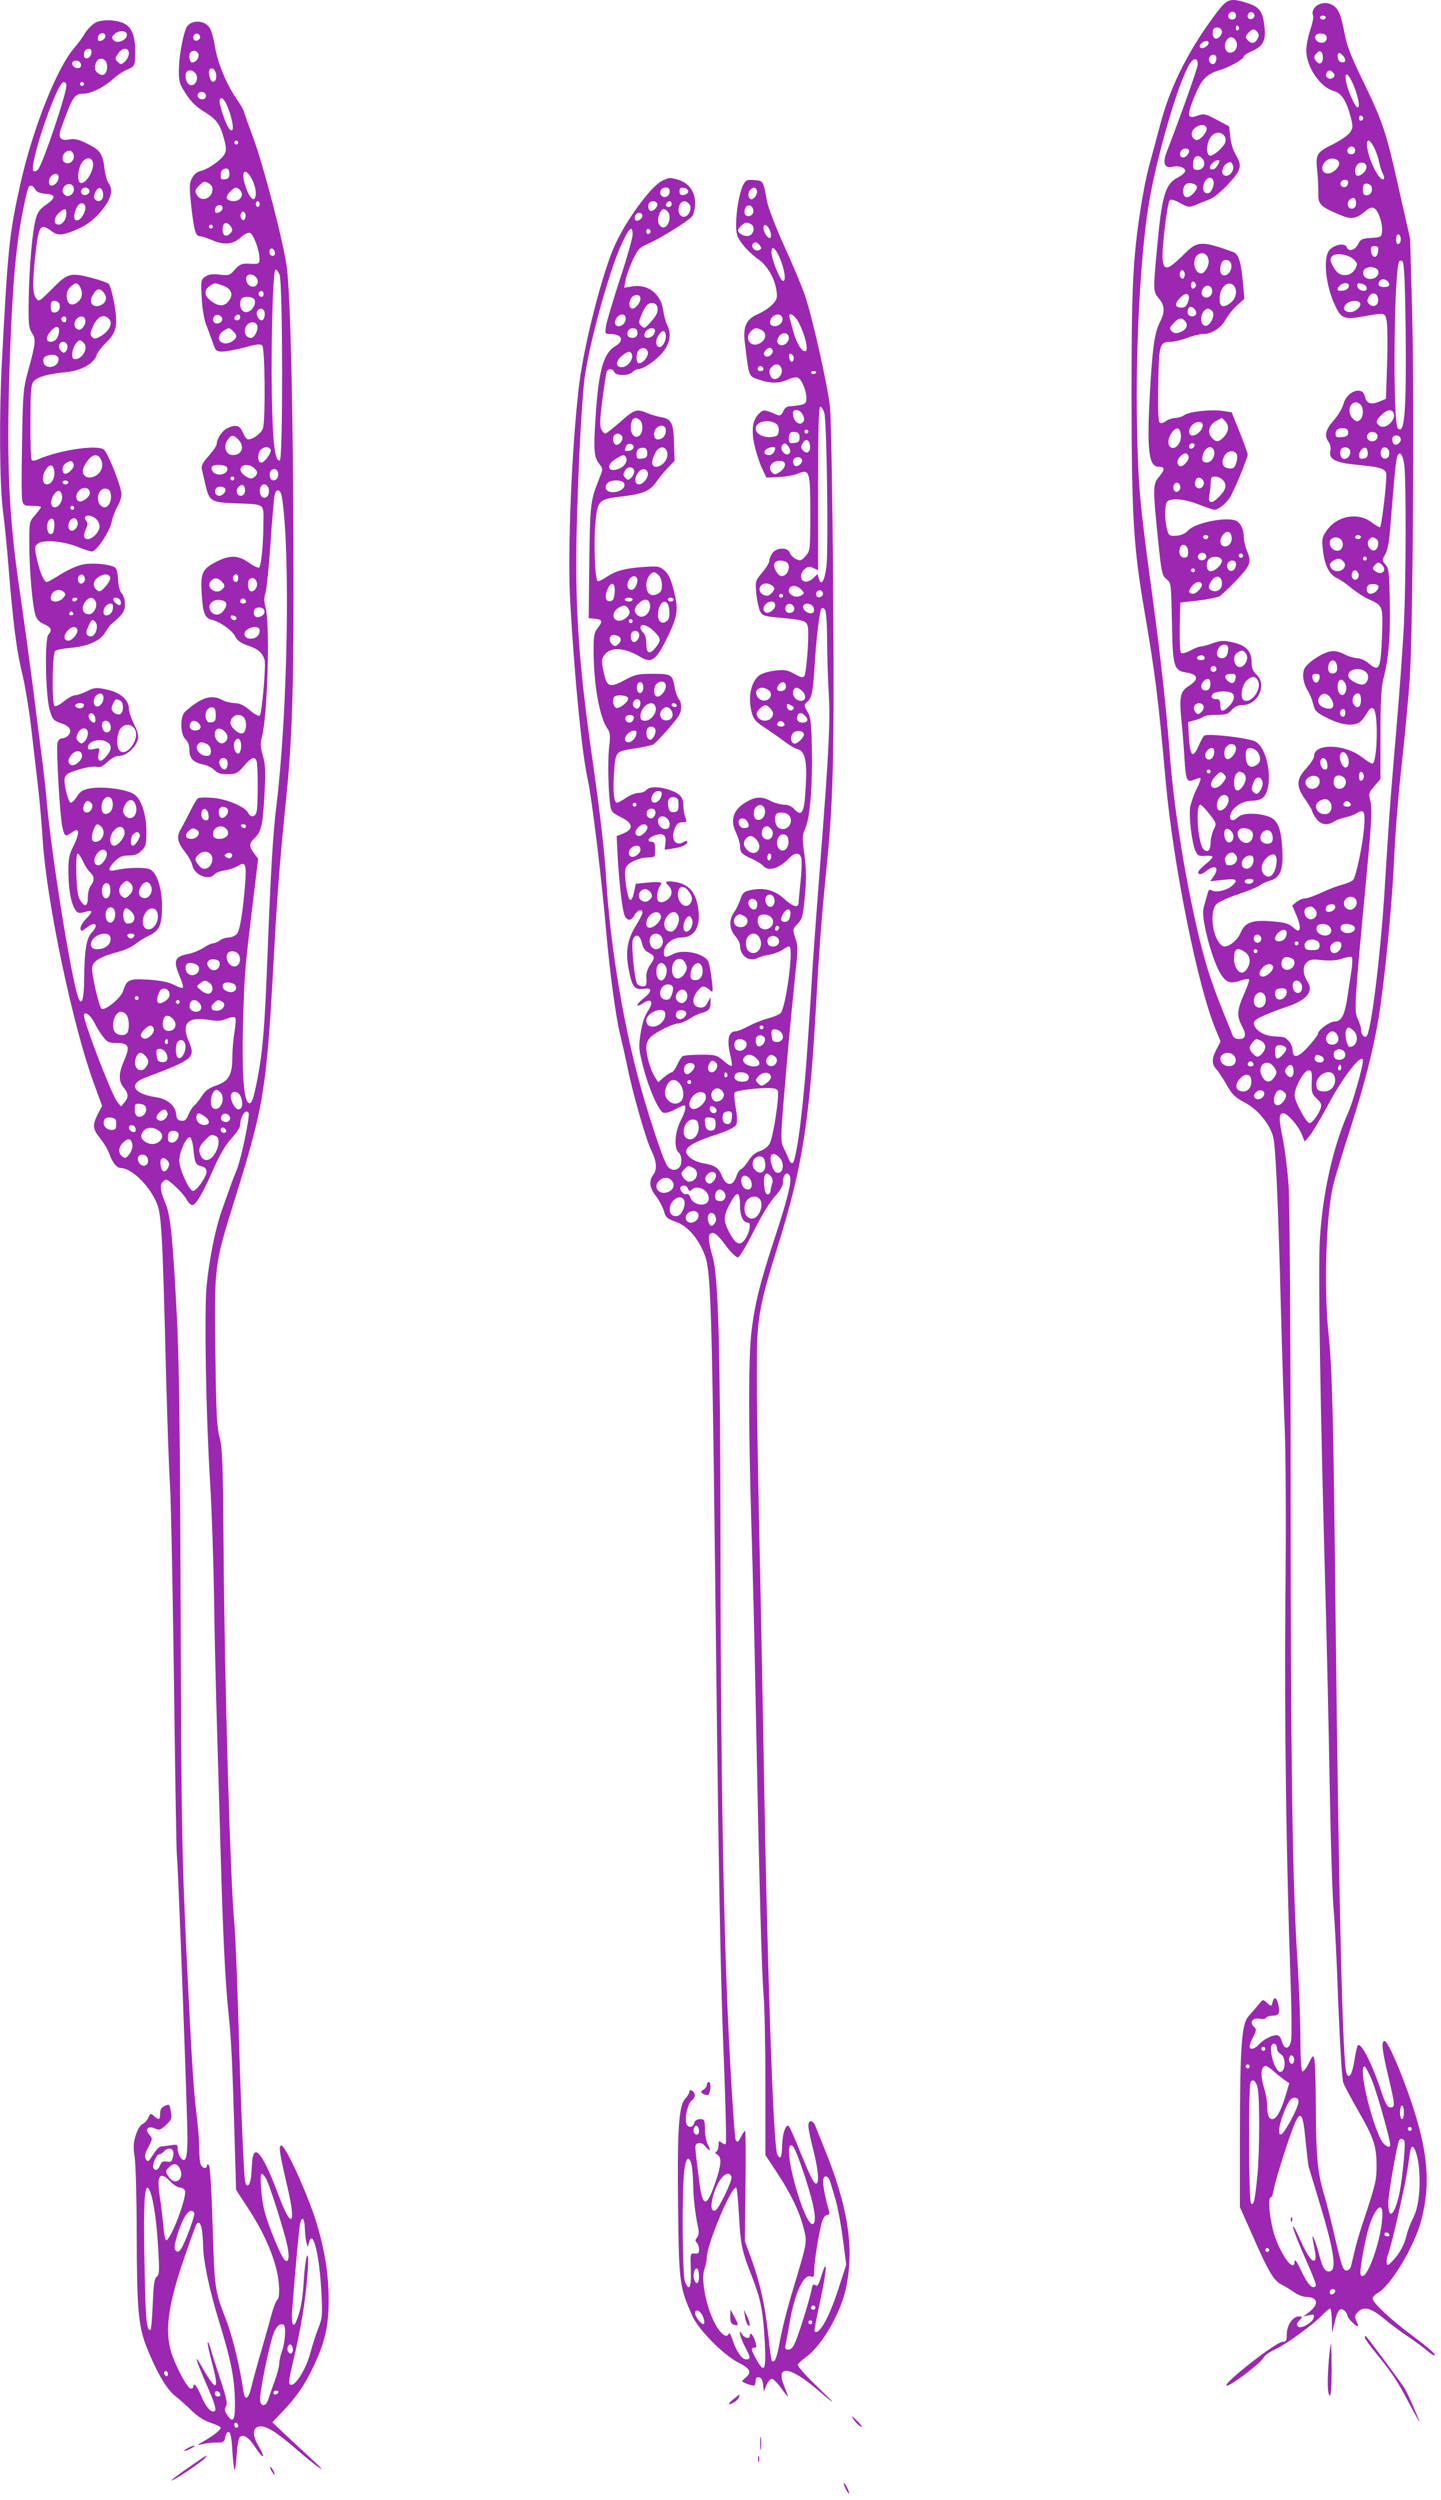 <?xml version="1.0" standalone="no"?>
<!DOCTYPE svg PUBLIC "-//W3C//DTD SVG 20010904//EN"
 "http://www.w3.org/TR/2001/REC-SVG-20010904/DTD/svg10.dtd">
<svg version="1.0" xmlns="http://www.w3.org/2000/svg"
 width="738pt" height="1280pt" viewBox="0 0 738 1280"
 preserveAspectRatio="xMidYMid meet">
<g transform="translate(0,1280) scale(0.1,-0.1)"
fill="#9c27b0" stroke="none">
<path d="M6237 12743 c-142 -185 -241 -378 -292 -570 -19 -70 -45 -169 -59
-219 -14 -51 -34 -152 -45 -225 -40 -264 -46 -402 -46 -969 1 -604 10 -761 65
-1081 57 -332 73 -465 110 -879 39 -430 165 -1055 256 -1271 l25 -61 -20 -39
c-26 -49 -26 -77 -2 -103 11 -12 35 -48 53 -80 28 -50 42 -64 93 -91 65 -34
126 -107 145 -174 13 -44 26 -337 40 -881 6 -228 15 -509 20 -625 5 -115 7
-507 3 -870 -5 -625 4 -1310 27 -1960 5 -143 6 -276 2 -295 -10 -44 -34 -46
-47 -2 -6 21 -15 32 -28 32 -24 0 -68 -23 -91 -49 -21 -23 -46 -28 -46 -8 0 7
8 29 19 50 16 31 16 38 5 48 -30 25 -7 53 34 42 11 -2 23 0 26 6 4 6 20 11 37
11 31 0 36 16 23 68 -8 28 -20 28 -27 0 -6 -22 -6 -22 -28 -3 -21 20 -21 20
-45 -10 -13 -17 -36 -42 -49 -57 -36 -39 -44 -147 -45 -601 l0 -377 64 -144
c79 -181 109 -232 146 -251 16 -8 46 -26 66 -40 20 -14 47 -25 60 -25 62 0 72
-34 22 -75 l-33 -26 28 7 c25 6 28 4 25 -12 -4 -25 -66 -60 -80 -46 -9 9 -7
17 7 32 18 19 18 20 -3 20 -31 0 -62 -46 -62 -91 0 -33 -3 -39 -22 -39 -32 0
-301 -210 -287 -224 10 -11 181 118 191 144 4 10 31 29 60 42 57 27 195 127
242 177 17 17 33 31 38 31 4 0 8 -28 9 -62 l1 -63 13 53 c15 65 28 80 50 62 8
-7 15 -18 15 -24 0 -13 41 -56 53 -56 4 0 3 9 -3 19 -14 27 -13 37 6 55 28 29
66 19 129 -33 33 -28 87 -68 120 -90 33 -22 76 -53 96 -70 20 -17 40 -31 44
-31 16 0 -24 36 -110 100 -109 81 -205 170 -205 191 0 9 12 22 26 29 67 36
190 243 224 376 47 183 33 348 -50 596 -54 161 -122 318 -139 318 -18 0 -13
-47 19 -180 35 -149 36 -160 11 -160 -15 0 -25 17 -47 82 -47 143 -103 252
-120 236 -4 -5 -12 -40 -18 -80 -11 -69 -27 -96 -40 -63 -20 53 -39 853 -56
2340 -11 1030 -17 1265 -36 1445 -25 242 -12 625 26 770 10 41 49 167 85 279
75 235 116 397 145 566 31 190 69 575 80 820 5 123 23 345 40 492 16 147 34
340 40 428 16 231 24 1446 12 1881 l-10 371 -57 252 c-66 297 -82 345 -185
557 -60 123 -82 179 -94 243 -19 101 -33 132 -67 148 -49 24 -111 -15 -94 -58
3 -8 -4 -41 -15 -73 -11 -33 -20 -80 -20 -104 0 -84 70 -188 141 -208 39 -11
64 -49 86 -131 13 -52 13 -58 -4 -82 -10 -14 -48 -40 -83 -58 -88 -43 -93 -52
-84 -138 4 -38 6 -91 6 -117 -2 -54 12 -67 107 -107 61 -26 85 -23 131 16 25
20 36 24 49 16 21 -13 43 -79 39 -118 -3 -29 -5 -30 -56 -33 -46 -3 -54 -6
-67 -33 -17 -32 -49 -39 -59 -13 -9 22 -65 11 -88 -17 -33 -40 -19 -181 29
-282 32 -69 47 -75 146 -57 113 20 110 20 119 -25 4 -22 5 -120 2 -219 l-6
-178 -36 -15 c-42 -17 -64 -9 -72 28 -13 55 -92 26 -110 -40 -5 -21 -28 -59
-50 -84 -42 -47 -49 -79 -25 -111 8 -11 12 -30 8 -46 -8 -43 27 -60 148 -71
114 -11 139 -20 139 -52 0 -60 -25 -267 -33 -267 -4 0 -24 12 -43 26 -71 54
-180 33 -232 -46 -21 -31 -23 -42 -17 -95 8 -77 32 -126 70 -144 17 -7 51 -31
77 -53 26 -21 68 -48 92 -58 68 -31 69 -33 64 -182 -7 -177 -13 -191 -70 -143
-16 14 -42 25 -57 25 -15 0 -45 9 -66 20 -27 14 -50 19 -71 15 -45 -8 -123
-61 -135 -92 -11 -31 -3 -77 20 -112 9 -14 21 -43 26 -65 9 -37 16 -44 74 -73
66 -34 125 -42 161 -23 10 5 27 26 39 46 18 30 24 34 36 24 25 -21 19 -280 -7
-280 -5 0 -29 15 -54 34 -89 68 -244 71 -244 5 0 -11 -18 -39 -40 -63 -52 -56
-53 -92 -5 -160 19 -27 35 -54 35 -59 0 -5 9 -22 21 -38 23 -32 56 -38 92 -15
12 8 38 17 57 21 19 4 45 13 58 21 38 24 45 9 38 -75 -8 -91 -41 -249 -56
-266 -6 -7 -30 -18 -54 -24 -24 -6 -72 -24 -107 -41 -35 -16 -74 -30 -85 -30
-12 0 -32 -8 -44 -18 l-22 -18 22 -52 c12 -28 20 -59 16 -68 -5 -14 -10 -12
-35 9 -23 19 -44 25 -111 30 -97 8 -134 -6 -156 -58 -18 -43 -70 -82 -93 -68
-48 29 -70 168 -33 212 9 11 58 34 112 52 52 17 102 38 111 45 9 8 33 20 54
25 52 15 69 58 62 164 -6 108 -25 149 -72 165 -58 19 -130 18 -152 -2 -25 -23
-43 -23 -43 0 1 40 57 82 110 82 17 0 40 4 50 10 65 35 43 251 -30 293 -30 18
-242 43 -262 31 -5 -3 -18 -26 -28 -50 -32 -73 -46 -57 -52 55 l-3 64 35 10
c19 4 39 13 44 18 6 5 35 9 66 9 48 0 60 4 78 25 15 17 32 25 55 25 80 0 128
104 72 156 -18 17 -25 33 -25 62 0 57 -28 88 -96 103 -48 11 -62 10 -102 -4
-26 -10 -54 -17 -62 -17 -8 0 -33 -9 -54 -21 -23 -12 -42 -17 -48 -11 -5 5 -7
65 -6 133 l3 124 90 10 c50 6 99 16 111 22 11 7 50 44 87 83 72 76 78 92 52
153 -8 20 -15 50 -15 66 0 44 -20 81 -48 88 -61 15 -203 -16 -237 -53 -15 -16
-35 -25 -60 -27 -35 -2 -39 1 -47 28 -14 51 -14 133 0 147 20 20 92 13 164
-16 36 -14 70 -26 77 -26 21 0 60 31 81 65 22 36 90 200 90 218 0 6 -19 58
-41 114 l-41 102 -45 7 c-60 9 -171 -3 -197 -21 -11 -8 -32 -15 -46 -15 -14 0
-36 -7 -49 -16 -15 -11 -26 -13 -33 -6 -6 6 -9 78 -6 194 3 205 7 218 64 218
18 0 56 9 84 20 28 11 65 20 83 20 43 0 92 32 113 72 9 18 34 50 56 71 l41 37
-7 78 c-9 106 -22 151 -49 161 -158 58 -184 57 -244 -2 -90 -89 -109 -96 -118
-43 -8 39 22 296 36 311 6 6 25 1 53 -15 43 -23 46 -23 83 -8 21 9 53 22 70
28 18 7 60 41 93 77 67 71 73 95 39 150 -12 19 -25 60 -28 90 l-6 56 -64 34
c-58 31 -66 32 -97 21 -54 -19 -57 -3 -19 92 37 93 63 120 129 140 50 14 126
57 126 71 0 5 20 18 45 29 54 23 69 54 61 123 -8 76 -25 100 -81 119 -91 30
-108 26 -158 -39z m93 -23 c0 -13 -7 -20 -20 -20 -19 0 -27 20 -13 33 13 14
33 6 33 -13z m95 -1 c0 -7 -8 -15 -17 -17 -18 -3 -25 18 -11 32 10 10 28 1 28
-15z m365 -9 c0 -5 -7 -10 -15 -10 -8 0 -15 5 -15 10 0 6 7 10 15 10 8 0 15
-4 15 -10z m-445 -49 c3 -5 1 -12 -5 -16 -5 -3 -10 1 -10 9 0 18 6 21 15 7z
m-88 -17 c7 -19 -20 -49 -36 -40 -12 8 -15 39 -4 49 12 12 33 7 40 -9z m182
-8 c9 -11 10 -20 1 -35 -12 -24 -30 -27 -48 -9 -16 16 -15 23 4 42 19 20 28
20 43 2z m356 -31 c0 -23 -30 -32 -50 -15 -21 18 -7 42 24 38 18 -2 26 -9 26
-23z m-465 -15 c14 -26 -3 -60 -30 -60 -23 0 -35 33 -20 60 14 26 36 26 50 0z
m-140 -9 c0 -15 -28 -33 -40 -26 -8 5 -8 11 1 21 13 15 39 19 39 5z m585 -77
c0 -32 -21 -39 -38 -12 -8 12 -7 21 3 32 19 24 35 14 35 -20z m109 3 c12 -19
3 -32 -19 -24 -17 7 -21 51 -3 45 6 -2 16 -12 22 -21z m-654 -6 c0 -11 -5 -23
-11 -27 -15 -9 -33 12 -26 30 9 23 37 20 37 -3z m-96 -32 c-1 -20 -90 -270
-160 -450 -21 -55 -9 -83 31 -73 31 8 65 -4 65 -21 0 -8 -17 -23 -38 -34 -65
-33 -82 -92 -107 -369 -20 -212 -19 -215 10 -250 30 -36 32 -70 6 -120 -28
-55 -39 -131 -52 -367 -16 -296 -6 -375 46 -375 32 0 32 -14 0 -52 -31 -37
-31 -59 -5 -313 18 -177 21 -191 44 -210 24 -20 24 -22 28 -221 4 -231 9 -247
76 -258 60 -9 63 -35 9 -69 -42 -27 -48 -54 -37 -169 6 -57 13 -146 16 -199 7
-115 12 -128 50 -111 14 7 29 10 32 7 3 -3 -6 -29 -21 -57 -14 -29 -28 -71
-32 -93 -7 -49 10 -187 28 -223 11 -23 18 -27 50 -24 20 2 37 -1 37 -6 0 -5
-18 -23 -41 -41 -27 -23 -37 -37 -31 -43 7 -7 19 -4 38 11 48 38 72 21 38 -28
l-16 -23 66 7 c69 8 80 1 47 -29 -26 -24 -80 -37 -102 -26 -14 8 -19 6 -24
-13 -3 -12 -11 -39 -17 -60 -9 -28 -8 -54 1 -103 18 -97 57 -214 86 -256 28
-41 48 -46 104 -27 18 6 35 9 38 5 3 -3 -8 -37 -26 -76 -36 -82 -38 -112 -10
-164 24 -45 19 -66 -16 -66 -17 0 -28 7 -34 23 -4 12 -27 69 -51 127 -61 152
-96 264 -135 440 -66 295 -115 617 -135 880 -16 216 -46 489 -91 820 -63 462
-70 545 -76 865 -7 380 17 844 58 1105 38 244 155 646 214 736 20 30 41 27 39
-7z m695 -43 c8 -10 8 -16 -2 -24 -17 -14 -42 2 -34 22 8 20 21 20 36 2z m101
-57 c26 -61 37 -119 23 -119 -13 0 -53 91 -60 136 -8 51 11 41 37 -17z m52
-174 c0 -5 -5 -11 -11 -13 -6 -2 -11 4 -11 13 0 9 5 15 11 13 6 -2 11 -8 11
-13z m-802 -55 c0 -21 -38 -62 -54 -57 -24 8 -30 36 -12 56 25 27 66 28 66 1z
m90 -35 c6 -8 9 -23 5 -34 -8 -25 -64 -73 -79 -68 -18 6 -19 53 -1 86 17 34
54 42 75 16z m768 -62 c11 -21 22 -55 26 -77 4 -21 13 -47 19 -57 6 -10 8 -22
3 -26 -11 -11 -43 34 -66 95 -34 91 -20 141 18 65z m-98 -13 c0 -13 -7 -20
-20 -20 -19 0 -27 20 -13 33 13 14 33 6 33 -13z m-850 -4 c0 -7 -7 -19 -15
-26 -20 -16 -38 -1 -29 23 7 20 44 23 44 3z m70 -41 c18 -22 3 -55 -26 -55
-20 0 -24 5 -24 28 0 43 25 57 50 27z m698 -17 c5 -24 -35 -60 -61 -56 -50 7
-18 82 32 76 15 -2 27 -10 29 -20z m-618 -7 c-13 -25 -27 -34 -41 -26 -13 9
18 45 38 45 10 0 11 -5 3 -19z m74 -7 c9 -22 -11 -54 -34 -54 -39 0 -17 68 21
70 4 0 10 -7 13 -16z m684 -5 c4 -19 -23 -49 -44 -49 -17 0 -19 41 -2 58 16
16 42 11 46 -9z m-784 -74 c8 -22 -11 -65 -29 -65 -22 0 -30 27 -17 56 13 27
37 32 46 9z m690 -3 c2 -4 1 -14 -4 -21 -11 -19 -41 -6 -34 14 6 16 29 20 38
7z m-774 -30 c0 -18 -33 -52 -51 -52 -25 0 -27 55 -2 69 18 9 53 -2 53 -17z
m894 3 c8 -23 -4 -45 -25 -45 -14 0 -19 7 -19 30 0 23 5 30 19 30 10 0 21 -7
25 -15z m-79 -86 c0 -15 -7 -25 -18 -27 -22 -4 -33 24 -17 43 18 21 35 13 35
-16z m227 -171 c6 -17 -1 -38 -13 -38 -5 0 -9 11 -9 25 0 26 14 34 22 13z
m-114 -75 c-2 -17 -9 -28 -18 -28 -9 0 -16 11 -18 28 -3 22 1 27 18 27 17 0
21 -5 18 -27z m-868 -53 c0 -26 -22 -60 -38 -60 -37 1 -49 73 -17 96 26 19 55
1 55 -36z m744 11 c19 -20 20 -23 6 -49 -10 -17 -26 -28 -43 -30 -33 -4 -52
10 -73 50 -12 24 -13 32 -3 45 18 21 85 11 113 -16z m-629 -21 c8 -26 -11 -60
-35 -60 -21 0 -27 30 -14 64 9 22 41 20 49 -4z m894 -331 c4 -426 -5 -547 -40
-512 -27 27 -20 811 7 855 4 6 11 5 18 -2 7 -7 12 -113 15 -341z m-139 287 c0
-40 -73 -48 -78 -8 -2 16 3 25 20 31 26 10 58 -3 58 -23z m-994 -22 c-5 -13
-10 -14 -18 -6 -6 6 -8 18 -4 28 5 13 10 14 18 6 6 -6 8 -18 4 -28z m1043 -27
c6 -8 8 -17 4 -20 -12 -12 -53 -7 -53 6 0 28 30 37 49 14z m-984 -17 c0 -7 -6
-15 -12 -17 -8 -3 -13 4 -13 17 0 13 5 20 13 18 6 -3 12 -11 12 -18z m193 -2
c21 -21 14 -65 -15 -88 -39 -30 -58 -22 -57 23 2 57 43 94 72 65z m590 -5 c-2
-11 -14 -19 -31 -21 -29 -4 -35 6 -15 26 19 19 50 15 46 -5z m76 11 c9 -3 16
-13 16 -21 0 -21 -44 -12 -48 10 -4 18 6 21 32 11z m-776 -31 c4 -28 -30 -49
-48 -28 -8 10 -9 19 0 35 14 26 44 22 48 -7z m-124 -60 c-7 -20 -16 -28 -33
-28 -35 0 -37 20 -6 51 33 33 54 20 39 -23z m974 16 c4 -32 -24 -47 -46 -26
-11 12 -12 19 -2 36 15 29 44 23 48 -10z m-93 -20 c11 -17 -26 -50 -54 -47
-30 4 -37 21 -16 42 19 18 60 21 70 5z m-845 -34 c13 -16 6 -35 -15 -35 -18 0
-28 17 -21 35 7 19 20 19 36 0z m89 -9 c17 -20 -13 -79 -37 -74 -21 4 -27 40
-12 67 13 24 33 27 49 7z m-139 -51 c17 -20 6 -43 -26 -56 -21 -8 -31 -6 -43
5 -13 14 -12 18 9 41 27 29 42 31 60 10z m898 -427 c17 -17 15 -63 -3 -78 -13
-10 -19 -10 -35 5 -31 28 -21 85 15 85 6 0 16 -5 23 -12z m167 -39 c22 -34
-40 -94 -71 -68 -20 16 -18 26 11 54 26 26 50 32 60 14z m-861 -45 c22 -22 20
-54 -6 -81 -26 -28 -40 -29 -63 -3 -23 26 -13 65 23 84 15 9 28 15 29 16 1 0
9 -7 17 -16z m-114 -21 c0 -23 -29 -53 -52 -53 -23 0 -24 32 -2 54 21 21 54
21 54 -1z m-112 -51 c4 -40 -31 -80 -54 -61 -18 15 -11 54 14 82 21 24 36 16
40 -21z m857 13 c0 -15 -8 -21 -32 -23 -27 -3 -33 0 -33 17 0 21 15 31 45 28
13 -1 20 -9 20 -22z m150 -20 c0 -22 -31 -33 -47 -17 -17 17 -1 44 24 40 15
-2 23 -10 23 -23z m118 -9 c7 -17 -18 -40 -33 -31 -5 3 -10 15 -10 26 0 23 35
27 43 5z m-1055 -38 c-6 -18 -28 -21 -28 -4 0 9 7 16 16 16 9 0 14 -5 12 -12z
m99 -24 c10 -27 -14 -66 -40 -62 -17 2 -21 9 -19 27 5 45 45 70 59 35z m697 0
c7 -19 -10 -44 -29 -44 -16 0 -26 25 -19 45 8 20 40 19 48 -1z m91 -15 c0 -17
-6 -25 -22 -27 -17 -3 -23 2 -23 15 0 22 20 45 35 40 5 -2 10 -15 10 -28z
m110 1 c0 -16 -6 -26 -18 -28 -19 -4 -32 20 -23 44 9 25 41 13 41 -16z m-780
-9 c3 -10 1 -31 -5 -45 -8 -22 -15 -27 -37 -24 -32 4 -41 29 -22 64 15 29 55
32 64 5z m-248 -7 c7 -19 -30 -59 -46 -50 -16 10 -14 32 5 50 20 20 33 20 41
0z m1105 -45 c10 -86 9 -584 -2 -819 -6 -118 -24 -366 -40 -550 -16 -184 -34
-407 -39 -495 -6 -88 -15 -236 -21 -330 -21 -328 -68 -707 -91 -730 -12 -12
-29 10 -29 37 0 10 -8 33 -17 53 -18 39 -16 78 38 650 33 346 38 422 27 465
-10 37 -8 42 21 75 l31 36 0 227 c0 164 4 243 14 282 28 108 37 216 34 391 -3
158 -5 179 -22 198 -19 21 -19 23 -2 52 13 21 21 66 27 147 20 254 28 338 35
355 12 32 29 11 36 -44z m-1028 -102 c-10 -27 -44 -21 -44 7 0 13 6 26 13 29
18 7 39 -17 31 -36z m100 24 c21 -24 15 -49 -21 -85 -39 -39 -57 -35 -49 12 4
20 7 49 7 65 0 22 4 27 23 27 13 0 31 -9 40 -19z m-219 -37 c0 -10 -8 -20 -17
-22 -18 -3 -26 27 -11 42 12 11 28 0 28 -20z m263 -256 c3 -28 -20 -53 -43
-44 -20 7 -19 40 1 61 21 21 38 14 42 -17z m-120 1 c-2 -6 -8 -10 -13 -10 -5
0 -11 4 -13 10 -2 6 4 11 13 11 9 0 15 -5 13 -11z m782 1 c0 -5 -7 -10 -15
-10 -8 0 -15 5 -15 10 0 6 7 10 15 10 8 0 15 -4 15 -10z m-100 -15 c6 -8 9
-23 5 -35 -11 -36 -65 -19 -65 21 0 28 40 38 60 14z m178 6 c19 -11 11 -55
-10 -59 -23 -4 -43 34 -27 54 13 16 19 17 37 5z m-963 -66 c0 -23 -4 -30 -20
-30 -21 0 -31 25 -21 51 11 28 41 12 41 -21z m91 -16 c9 -15 -11 -33 -30 -26
-9 4 -13 13 -10 22 7 17 30 20 40 4z m188 -10 c-3 -5 -10 -7 -15 -3 -5 3 -7
10 -3 15 3 5 10 7 15 3 5 -3 7 -10 3 -15z m-107 -16 c8 -20 -41 -65 -62 -57
-18 7 -20 45 -3 62 17 17 58 15 65 -5z m743 7 c0 -5 -4 -10 -10 -10 -5 0 -10
5 -10 10 0 6 5 10 10 10 6 0 10 -4 10 -10z m-119 -16 c9 -11 10 -20 2 -32 -14
-22 -53 -22 -67 1 -9 15 -7 21 8 33 25 18 40 18 57 -2z m-551 -13 c0 -28 -24
-45 -39 -27 -15 18 -3 46 20 46 12 0 19 -7 19 -19z m748 -3 c28 -28 -1 -57
-34 -33 -15 11 -16 15 -5 29 16 19 23 20 39 4z m-958 -28 c0 -5 -4 -10 -10
-10 -5 0 -10 5 -10 10 0 6 5 10 10 10 6 0 10 -4 10 -10z m837 -16 c8 -21 -13
-42 -28 -27 -13 13 -5 43 11 43 6 0 13 -7 17 -16z m-699 -45 c4 -31 -20 -53
-48 -44 -24 8 -25 23 -4 53 20 29 48 25 52 -9z m-104 -7 c9 -14 -24 -52 -45
-52 -23 0 -25 17 -2 42 17 19 38 24 47 10z m906 -15 c0 -19 -21 -37 -42 -37
-18 0 -25 29 -11 43 12 12 53 7 53 -6z m-770 -316 c0 -33 -11 -51 -31 -51 -25
0 -34 23 -19 49 14 27 50 28 50 2z m90 -26 c24 -29 -16 -89 -45 -65 -20 17
-19 57 3 69 23 14 28 13 42 -4z m-210 -26 c0 -5 -9 -9 -20 -9 -22 0 -27 16 -7
23 15 5 27 -1 27 -14z m678 -42 c2 -18 -2 -29 -13 -33 -24 -9 -39 10 -31 41 9
35 40 30 44 -8z m-618 -12 c0 -8 -7 -15 -15 -15 -8 0 -15 7 -15 15 0 8 7 15
15 15 8 0 15 -7 15 -15z m770 -21 c14 -16 5 -50 -16 -58 -18 -7 -69 18 -77 37
-15 40 63 58 93 21z m-672 -26 c-4 -28 -21 -33 -42 -13 -20 21 -12 35 20 35
20 0 25 -4 22 -22z m430 0 c-2 -13 -10 -23 -18 -23 -8 0 -16 10 -18 23 -3 17
2 22 18 22 16 0 21 -5 18 -22z m-312 -23 c11 -45 -44 -110 -76 -90 -20 12 -11
75 14 100 28 28 53 24 62 -10z m-248 -16 c-2 -16 -10 -24 -23 -24 -26 0 -31
28 -9 49 21 21 37 8 32 -25z m691 13 c14 -26 2 -64 -18 -60 -26 5 -28 78 -2
78 6 0 15 -8 20 -18z m-585 -48 c24 -9 19 -41 -9 -69 -32 -33 -45 -31 -45 5 0
22 -5 30 -18 30 -26 0 -34 11 -21 27 12 13 65 18 93 7z m516 -36 c20 -37 3
-56 -37 -42 -31 11 -41 37 -22 60 17 21 41 14 59 -18z m150 -3 c0 -38 -22 -48
-39 -18 -11 21 3 53 24 53 10 0 15 -11 15 -35z m-806 -30 c3 -8 -2 -22 -11
-30 -14 -14 -18 -14 -30 -2 -7 7 -11 21 -7 30 8 21 40 22 48 2z m726 -35 c0
-21 -15 -27 -25 -10 -7 12 2 30 16 30 5 0 9 -9 9 -20z m-560 -183 c0 -27 -33
-62 -49 -52 -15 8 -14 48 1 63 21 21 48 14 48 -11z m-112 -24 c-3 -31 -34 -44
-44 -19 -7 19 12 46 33 46 10 0 13 -9 11 -27z m228 -2 c14 -28 9 -48 -18 -62
-14 -7 -23 -7 -34 2 -14 12 -20 70 -7 83 14 14 48 1 59 -23z m456 -15 c11 -26
5 -56 -12 -56 -15 0 -34 46 -27 64 9 23 26 19 39 -8z m-104 -39 c2 -19 -1 -27
-12 -27 -17 0 -31 34 -21 50 11 18 30 5 33 -23z m-598 -37 c0 -5 -4 -10 -10
-10 -5 0 -10 5 -10 10 0 6 5 10 10 10 6 0 10 -4 10 -10z m63 -57 c-23 -31 -56
-37 -61 -11 -2 10 9 29 23 44 25 25 28 25 43 10 15 -15 14 -18 -5 -43z m101
51 c9 -3 16 -16 16 -29 0 -29 -33 -71 -48 -61 -16 9 -15 69 0 84 14 14 12 14
32 6z m621 -19 c0 -10 -6 -20 -12 -22 -8 -3 -13 5 -13 22 0 17 5 25 13 23 6
-3 12 -13 12 -23z m-227 -18 c8 -41 -48 -64 -68 -28 -7 15 -6 24 6 36 21 20
58 16 62 -8z m131 4 c13 -24 -8 -55 -35 -49 -20 3 -30 29 -20 54 8 20 43 17
55 -5z m-424 -11 c4 -13 0 -31 -10 -46 -13 -20 -19 -23 -31 -13 -17 14 -17 19
-4 53 11 31 36 34 45 6z m-173 -100 c-2 -24 -26 -50 -44 -50 -16 0 -21 31 -9
56 16 35 57 30 53 -6z m518 -4 c19 -23 8 -61 -18 -64 -45 -7 -72 46 -34 67 24
14 38 13 52 -3z m108 -14 c2 -7 -6 -12 -17 -12 -21 0 -27 11 -14 24 9 9 26 2
31 -12z m-732 -40 c45 -55 46 -59 29 -91 -8 -17 -15 -46 -15 -65 0 -40 -16
-55 -36 -34 -29 29 -43 229 -16 228 4 0 21 -17 38 -38z m129 -113 c9 -27 -13
-53 -31 -38 -14 12 -19 51 -8 62 10 10 33 -4 39 -24z m95 16 c14 -17 5 -51
-16 -59 -35 -13 -73 41 -47 67 12 12 50 7 63 -8z m106 -19 c7 -30 -1 -46 -25
-46 -29 0 -45 25 -31 49 15 29 48 27 56 -3z m-182 -113 c8 -20 -11 -43 -35
-43 -11 0 -19 2 -19 4 0 2 -3 11 -6 19 -7 18 22 48 41 41 7 -3 16 -13 19 -21z
m203 -36 c-7 -50 -30 -76 -55 -61 -28 18 -27 60 2 89 36 36 60 24 53 -28z
m-117 19 c0 -28 -24 -51 -45 -42 -32 12 -10 66 27 66 12 0 18 -8 18 -24z m0
-105 c0 -5 -6 -11 -12 -14 -18 -6 -39 3 -32 14 7 12 44 12 44 0z m528 -107 c4
-25 -22 -49 -43 -40 -22 8 -29 34 -14 52 17 21 53 14 57 -12z m-110 -31 c-4
-22 -48 -31 -48 -10 0 19 10 27 32 27 13 0 18 -6 16 -17z m-104 -8 c27 -28
-10 -69 -40 -44 -17 14 -18 46 -1 52 20 9 25 8 41 -8z m76 -90 c17 -21 5 -45
-23 -45 -29 0 -52 24 -43 45 7 19 50 19 66 0z m114 9 c24 -9 19 -33 -9 -40
-29 -7 -56 11 -48 32 5 15 30 18 57 8z m-334 -42 c0 -10 -5 -23 -12 -30 -17
-17 -48 -15 -48 2 0 8 7 22 16 30 21 21 44 20 44 -2z m-130 -27 c0 -19 -20
-29 -32 -17 -15 15 -2 43 17 36 8 -3 15 -12 15 -19z m288 -14 c8 -5 12 -17 10
-27 -2 -14 -12 -19 -38 -19 -26 0 -36 5 -38 19 -4 20 13 36 38 36 8 0 21 -4
28 -9z m-98 -11 c0 -5 -4 -10 -10 -10 -5 0 -10 5 -10 10 0 6 5 10 10 10 6 0
10 -4 10 -10z m220 -8 c0 -21 -18 -42 -37 -42 -20 0 -27 28 -13 45 18 21 50
19 50 -3z m-492 -38 c14 -10 22 -26 22 -44 0 -27 -22 -60 -40 -60 -20 0 -40
34 -40 69 0 55 16 65 58 35z m62 6 c0 -5 -4 -10 -10 -10 -5 0 -10 5 -10 10 0
6 5 10 10 10 6 0 10 -4 10 -10z m481 -101 c-5 -35 -15 -98 -21 -139 -13 -87
-31 -120 -64 -120 -26 0 -86 -44 -86 -63 -1 -7 -23 -36 -50 -66 -52 -57 -80
-63 -80 -16 0 14 -9 34 -20 45 -22 22 -19 21 -77 24 -48 2 -96 32 -101 63 -2
16 9 25 55 45 32 14 81 33 110 42 104 34 143 79 110 129 -24 38 -27 77 -6 98
17 17 29 19 82 13 42 -4 75 -1 102 8 22 8 44 11 48 8 4 -4 4 -36 -2 -71z
m-307 65 c23 -9 20 -41 -5 -55 -28 -15 -54 9 -44 40 6 21 21 26 49 15z m-94
-47 c0 -18 -32 -47 -52 -47 -24 0 -23 25 2 50 19 19 50 18 50 -3z m148 -96 c4
-28 -17 -45 -35 -29 -14 11 -17 40 -6 52 14 14 38 0 41 -23z m-78 -30 c0 -24
-25 -45 -45 -37 -15 5 -21 37 -8 49 3 4 17 7 30 7 16 0 23 -6 23 -19z m-112
-18 c6 -11 6 -28 1 -41 -12 -31 -53 -27 -57 6 -6 43 38 70 56 35z m454 -180
c30 -27 18 -83 -19 -83 -14 0 -28 62 -19 85 7 19 15 19 38 -2z m-82 -24 c14
-26 -4 -51 -34 -47 -24 4 -33 33 -16 53 17 21 37 19 50 -6z m-389 -29 c10 -6
19 -19 19 -30 0 -19 -25 -50 -40 -50 -13 0 -40 30 -40 45 0 13 26 45 36 45 3
0 14 -5 25 -10z m126 -37 c5 -13 -31 -53 -47 -53 -11 0 -14 53 -3 64 11 10 46
3 50 -11z m287 -9 c9 -3 16 -14 16 -24 0 -20 -23 -32 -45 -24 -18 7 -20 40 -2
47 6 3 13 6 14 6 1 1 8 -2 17 -5z m-554 -29 c17 -21 8 -50 -18 -53 -28 -4 -52
14 -52 38 0 30 49 40 70 15z m444 -1 c23 -9 20 -34 -3 -34 -22 0 -35 15 -26
30 7 12 8 12 29 4z m216 -26 c0 -30 -51 -208 -73 -259 -79 -176 -133 -416
-147 -649 -10 -151 1 -843 30 -1890 6 -217 15 -629 20 -915 5 -286 14 -569 20
-630 6 -60 17 -279 24 -485 9 -221 19 -387 26 -404 6 -17 41 -82 77 -145 79
-137 93 -180 93 -280 0 -76 -4 -93 -75 -306 -14 -44 -31 -100 -36 -125 -6 -25
-14 -58 -18 -75 -4 -20 -13 -30 -26 -30 -16 0 -24 23 -56 160 -20 88 -46 192
-58 230 -33 111 -41 194 -42 440 0 127 -4 241 -8 253 -6 22 -8 20 -29 -23 -12
-25 -27 -43 -32 -40 -6 4 -10 72 -10 168 0 89 -7 268 -15 397 -26 400 -35
1002 -35 2435 0 759 -5 1446 -10 1527 -5 80 -19 192 -30 248 -22 103 -21 130
3 130 20 0 74 -61 93 -105 l16 -40 27 32 c14 18 55 86 91 153 81 152 180 277
180 228z m-560 -19 c0 -5 -7 -9 -15 -9 -15 0 -20 12 -9 23 8 8 24 -1 24 -14z
m106 -14 c15 -23 15 -27 0 -51 -21 -31 -46 -28 -64 8 -27 56 30 94 64 43z m99
-21 c0 -32 -21 -39 -38 -12 -8 12 -7 21 3 32 19 24 35 14 35 -20z m241 9 c-10
-10 -19 5 -10 18 6 11 8 11 12 0 2 -7 1 -15 -2 -18z m-148 -62 c-2 -54 1 -62
26 -86 21 -19 26 -31 20 -48 -10 -32 -43 -77 -57 -77 -17 0 -77 112 -77 142 0
40 49 128 71 128 17 0 19 -7 17 -59z m118 24 c10 -40 -20 -77 -59 -73 -26 2
-33 8 -35 30 -7 57 80 97 94 43z m-428 -12 c5 -37 -16 -65 -46 -61 -35 4 -40
35 -11 66 25 28 53 25 57 -5z m67 -72 c0 -22 -32 -38 -46 -24 -9 9 -9 16 1 28
15 19 45 16 45 -4z m105 4 c10 -12 9 -20 -4 -40 -30 -45 -66 -22 -46 30 11 28
31 32 50 10z m-40 -4893 c0 -10 9 -23 21 -30 25 -16 24 -85 -2 -90 -28 -5 -65
118 -43 141 10 10 24 -2 24 -21z m-60 -2 c0 -5 -4 -10 -10 -10 -5 0 -10 5 -10
10 0 6 5 10 10 10 6 0 10 -4 10 -10z m146 -66 c-5 -13 -10 -14 -18 -6 -6 6 -8
18 -4 28 5 13 10 14 18 6 6 -6 8 -18 4 -28z m-226 -24 c0 -5 -4 -10 -10 -10
-5 0 -10 5 -10 10 0 6 5 10 10 10 6 0 10 -4 10 -10z m181 -71 l22 -15 -21 -70
c-23 -75 -46 -114 -66 -114 -18 0 -26 22 -26 69 0 21 -7 60 -15 87 -18 59 -19
96 -3 112 9 9 20 4 49 -21 20 -18 47 -39 60 -48z m449 -9 c27 -71 90 -295 90
-321 0 -23 -32 -5 -49 29 -54 108 -114 372 -83 372 6 0 24 -36 42 -80z m-588
-36 c10 -58 9 -324 -2 -439 -13 -133 -19 -160 -33 -146 -12 12 -14 602 -2 621
13 20 30 3 37 -36z m208 -66 c-1 -30 -71 -161 -89 -166 -21 -7 -9 60 22 131
19 43 31 57 46 57 15 0 21 -6 21 -22z m540 -53 c0 -19 -4 -35 -10 -35 -5 0
-10 16 -10 35 0 19 5 35 10 35 6 0 10 -16 10 -35z m-504 -142 c7 -66 14 -129
17 -139 3 -11 26 -86 51 -169 81 -265 95 -365 52 -365 -21 0 -33 20 -51 90
-17 66 -41 120 -31 70 16 -80 17 -98 8 -104 -14 -8 -42 35 -78 117 -16 37 -30
63 -32 58 -2 -6 18 -59 43 -118 71 -162 79 -183 72 -189 -16 -16 -41 12 -72
78 -22 48 -34 65 -35 50 -1 -67 -79 45 -109 155 -21 81 -28 173 -12 173 5 0
11 19 15 42 8 46 78 268 107 336 30 69 43 50 55 -85z m544 57 c0 -5 -4 -10
-10 -10 -5 0 -10 5 -10 10 0 6 5 10 10 10 6 0 10 -4 10 -10z m-37 -63 c6 -16
-10 -183 -24 -257 -24 -120 -59 -155 -59 -59 0 45 45 303 56 321 8 12 21 9 27
-5z m73 -124 c11 -109 1 -211 -28 -268 -14 -27 -29 -66 -33 -85 -10 -47 -37
-99 -72 -135 -24 -25 -28 -27 -31 -11 -2 9 1 30 7 44 19 49 89 357 101 443 6
46 13 91 16 99 10 29 32 -19 40 -87z m-186 -247 c0 -124 -84 -361 -111 -313
-9 14 22 185 46 257 29 86 65 118 65 56z m35 -106 c3 -5 -1 -10 -9 -10 -9 0
-16 5 -16 10 0 6 4 10 9 10 6 0 13 -4 16 -10z m-615 -80 c0 -5 -4 -10 -10 -10
-5 0 -10 5 -10 10 0 6 5 10 10 10 6 0 10 -4 10 -10z m338 -212 c-6 -18 -28
-21 -28 -4 0 9 7 16 16 16 9 0 14 -5 12 -12z"/>
<path d="M6611 1434 c0 -11 3 -14 6 -6 3 7 2 16 -1 19 -3 4 -6 -2 -5 -13z"/>
<path d="M493 12686 c-18 -8 -44 -34 -59 -58 -14 -24 -37 -54 -49 -68 -90 -98
-216 -414 -280 -699 -57 -256 -64 -319 -95 -906 -15 -279 -12 -639 5 -770 8
-60 22 -198 30 -305 22 -272 41 -419 70 -534 13 -54 34 -178 45 -275 11 -97
27 -232 35 -301 8 -69 19 -192 24 -275 20 -314 156 -958 264 -1248 l40 -109
-22 -42 c-29 -58 -27 -76 14 -127 19 -24 40 -60 46 -79 14 -41 37 -70 56 -70
55 0 145 -86 184 -176 26 -57 31 -146 49 -864 6 -234 15 -499 21 -590 5 -91
14 -543 20 -1005 6 -462 12 -860 15 -885 7 -70 54 -1328 54 -1445 0 -107 -10
-135 -37 -100 -7 11 -13 30 -13 43 0 23 -3 24 -37 18 -21 -3 -44 -6 -50 -6 -7
0 -25 -19 -39 -42 -24 -37 -27 -39 -37 -23 -8 14 -5 29 13 62 22 42 22 44 5
63 -25 28 -7 49 29 32 22 -10 29 -7 56 18 29 27 31 34 25 69 -6 38 -8 39 -31
29 -17 -8 -24 -19 -24 -40 0 -32 -6 -35 -31 -12 -17 15 -19 15 -30 -10 -7 -14
-20 -28 -29 -31 -10 -3 -25 -27 -34 -55 -13 -40 -14 -62 -6 -117 5 -37 10
-210 10 -383 1 -397 8 -481 54 -595 50 -124 101 -210 143 -242 20 -16 58 -49
83 -74 30 -30 64 -52 98 -63 29 -10 52 -21 52 -25 0 -12 -30 -37 -80 -66 -45
-26 -45 -26 -10 -18 19 4 51 8 72 7 32 0 37 3 42 29 3 17 11 27 18 25 9 -3 15
-35 18 -96 3 -50 8 -93 11 -97 4 -3 8 31 11 75 3 44 10 86 15 91 19 19 47 1
81 -52 40 -61 54 -59 18 4 -34 57 -34 95 -1 103 33 8 87 -24 195 -118 115 -99
173 -137 80 -52 -41 38 -104 96 -140 130 l-65 62 56 59 c72 76 112 136 159
236 56 121 74 202 73 337 0 125 -19 244 -59 380 -46 153 -166 416 -185 405
-12 -8 -7 -41 33 -212 47 -201 21 -222 -47 -38 -70 187 -116 255 -130 193 -3
-13 -6 -50 -7 -82 -3 -58 -21 -86 -32 -49 -7 23 -23 402 -36 863 -6 201 -15
410 -20 465 -21 227 -50 1232 -55 1920 -3 434 -6 509 -20 565 -15 54 -18 127
-22 435 -6 439 -4 452 92 760 161 515 170 577 210 1310 15 277 31 478 59 750
33 321 41 574 39 1280 -2 725 -15 1308 -34 1455 -15 122 -119 523 -173 667
-25 67 -46 126 -46 131 0 5 -18 36 -40 68 -53 78 -96 184 -110 270 -6 38 -18
79 -26 91 -29 45 -104 42 -122 -4 -18 -47 -35 -145 -36 -213 0 -59 3 -70 37
-122 26 -40 54 -67 96 -92 62 -38 80 -65 101 -147 9 -35 9 -52 0 -68 -15 -29
-84 -78 -121 -86 -19 -4 -35 -17 -46 -38 -14 -28 -14 -44 -3 -147 14 -123 22
-150 46 -150 8 0 37 -10 64 -21 60 -26 105 -20 145 17 15 14 35 24 44 22 17
-3 49 -85 50 -130 1 -30 -2 -31 -61 -28 -30 1 -42 -5 -65 -30 -26 -30 -31 -32
-78 -26 -38 4 -57 2 -74 -11 -22 -15 -23 -20 -18 -107 2 -50 12 -111 22 -136
9 -25 25 -66 34 -92 15 -44 18 -48 50 -48 19 0 70 10 114 21 60 17 81 19 90
10 14 -14 17 -377 4 -423 -7 -25 -50 -58 -77 -58 -6 0 -18 16 -26 35 -16 38
-35 43 -79 23 -26 -12 -55 -54 -55 -81 0 -8 -18 -35 -41 -61 -31 -35 -40 -52
-35 -69 3 -12 11 -48 18 -79 20 -85 29 -90 150 -95 161 -6 148 3 147 -111 -1
-106 -11 -207 -22 -218 -4 -4 -27 7 -51 24 -55 40 -98 41 -166 7 -74 -38 -84
-58 -77 -165 6 -102 16 -125 54 -134 43 -11 101 -53 118 -85 10 -21 29 -34 64
-46 52 -17 74 -36 86 -73 8 -28 -13 -273 -25 -286 -5 -5 -27 7 -51 28 -31 26
-52 36 -78 36 -20 1 -47 7 -61 15 -56 32 -109 15 -192 -59 -27 -24 -25 -117 2
-141 13 -12 20 -31 20 -55 0 -43 20 -64 70 -74 19 -3 45 -16 58 -29 18 -17 35
-22 70 -21 41 1 50 5 82 43 38 44 54 50 64 25 8 -20 8 -232 0 -261 -8 -28 -30
-30 -44 -4 -16 31 -108 70 -180 76 -36 3 -70 2 -76 -2 -6 -4 -23 -33 -38 -63
-15 -30 -36 -71 -48 -91 -25 -42 -21 -70 21 -123 16 -20 33 -50 36 -67 11 -50
85 -80 114 -45 6 7 30 17 54 20 23 4 52 14 65 22 38 25 45 10 38 -85 -12 -152
-27 -245 -43 -263 -9 -10 -28 -18 -42 -18 -14 0 -35 -7 -45 -15 -11 -8 -27
-15 -36 -15 -8 0 -31 -11 -50 -24 -19 -12 -53 -26 -75 -30 -72 -14 -79 -34
-44 -117 12 -27 19 -53 15 -56 -3 -4 -23 3 -44 14 -26 14 -64 22 -129 27 -103
6 -113 2 -133 -59 -11 -35 -92 -101 -110 -90 -12 8 -52 179 -48 211 3 33 43
57 136 81 31 8 69 26 86 40 16 13 48 33 72 44 52 25 64 54 64 153 -1 89 -26
166 -60 184 -25 13 -120 11 -183 -4 -36 -8 -35 9 2 47 23 23 38 29 71 29 30 0
47 6 65 25 22 21 25 33 25 97 -1 88 -25 164 -61 190 -34 26 -161 43 -225 32
-39 -7 -53 -15 -69 -41 -11 -18 -25 -32 -32 -33 -13 0 -37 95 -32 124 2 11 11
22 19 26 41 20 118 39 142 34 20 -5 33 1 59 25 21 20 42 31 61 31 35 0 84 44
94 84 5 20 -1 42 -20 79 -14 29 -26 65 -26 80 0 44 -46 83 -115 97 -53 11 -62
10 -100 -9 -23 -12 -51 -21 -61 -21 -11 0 -36 -14 -57 -31 -20 -17 -41 -27
-47 -24 -15 9 -13 270 3 282 6 6 42 13 80 16 88 8 151 36 176 79 11 18 24 37
30 41 60 51 71 67 71 103 0 21 -7 46 -16 55 -10 11 -18 39 -19 69 -1 29 -7 56
-13 62 -17 17 -107 28 -161 19 -30 -5 -75 -24 -116 -49 -36 -23 -70 -42 -75
-42 -15 0 -37 52 -51 119 -13 59 -12 64 6 78 29 22 136 12 210 -20 32 -13 64
-23 70 -20 27 11 85 101 96 147 6 28 20 66 31 83 11 18 20 46 20 62 1 36 -68
211 -90 229 -34 27 -232 -3 -339 -51 -13 -6 -26 -7 -30 -3 -5 4 -8 93 -7 197
0 165 3 191 18 208 20 22 73 37 169 46 75 8 140 45 152 87 4 13 24 40 45 60
57 55 65 89 46 200 -9 51 -22 98 -29 104 -6 7 -49 21 -94 33 -97 25 -117 20
-178 -40 -89 -89 -85 -86 -101 -65 -17 24 -18 81 -3 218 17 153 25 166 78 128
35 -27 54 -27 118 -2 66 25 114 63 158 122 37 51 44 92 20 124 -7 10 -17 44
-20 75 -9 74 -23 94 -90 126 -41 21 -63 26 -89 21 -48 -9 -61 10 -42 60 59
162 67 174 115 174 38 1 103 33 149 74 21 20 56 43 76 51 32 13 36 20 38 53 5
99 -9 151 -48 177 -35 23 -112 28 -151 11z m157 -64 c0 -27 -49 -48 -67 -29
-12 12 -12 16 2 31 23 23 65 21 65 -2z m-110 -7 c0 -16 -27 -32 -37 -22 -3 4
-3 13 0 22 8 20 37 20 37 0z m485 -6 c0 -7 -8 -15 -17 -17 -18 -3 -25 18 -11
32 10 10 28 1 28 -15z m-557 -81 c-4 -29 -38 -38 -38 -10 0 22 8 32 27 32 9 0
13 -8 11 -22z m192 -1 c0 -13 -9 -32 -20 -42 -19 -17 -22 -17 -37 -2 -15 15
-15 18 1 41 21 34 56 35 56 3z m356 -2 c7 -18 -12 -45 -32 -45 -14 0 -20 41
-7 53 11 12 33 7 39 -8z m-468 -58 c4 -37 -14 -60 -38 -47 -24 13 -29 30 -19
58 13 34 53 26 57 -11z m-135 8 c4 -8 2 -17 -4 -21 -15 -9 -39 3 -39 21 0 19
36 20 43 0z m693 -51 c8 -31 -12 -57 -26 -34 -5 8 -10 25 -10 38 0 31 28 28
36 -4z m-108 4 c28 -28 -3 -83 -33 -58 -15 13 -20 51 -8 63 10 11 28 8 41 -5z
m-658 -66 c0 -43 -117 -391 -144 -428 -7 -9 -18 -14 -24 -10 -29 18 119 456
154 456 8 0 14 -8 14 -18z m90 8 c0 -5 -4 -10 -10 -10 -5 0 -10 5 -10 10 0 6
5 10 10 10 6 0 10 -4 10 -10z m624 -55 c3 -9 -1 -18 -10 -22 -19 -7 -39 11
-30 26 10 16 33 13 40 -4z m126 -103 c19 -62 16 -99 -7 -70 -18 23 -54 131
-48 146 10 26 34 -6 55 -76z m40 -142 c0 -5 -4 -10 -10 -10 -5 0 -10 5 -10 10
0 6 5 10 10 10 6 0 10 -4 10 -10z m-842 -66 c4 -25 -20 -47 -42 -38 -32 12
-10 68 24 62 8 -2 16 -13 18 -24z m97 -33 c12 -38 -39 -122 -65 -106 -15 9
-12 62 5 95 18 34 51 40 60 11z m700 -62 c0 -17 -6 -25 -22 -27 -19 -3 -23 1
-23 21 0 25 14 38 35 33 6 -2 10 -14 10 -27z m117 -30 c10 -19 18 -49 18 -66
0 -59 -33 -34 -56 43 -22 72 5 89 38 23z m-992 13 c0 -21 -18 -42 -37 -42 -16
0 -17 32 -1 48 18 18 38 15 38 -6z m775 -35 c13 -10 16 -21 11 -40 -8 -35 -53
-48 -73 -22 -17 25 -17 31 7 55 24 24 30 24 55 7z m-697 -21 c5 -26 -26 -50
-45 -35 -16 14 -17 31 -1 47 17 17 42 11 46 -12z m-198 -5 c7 -14 23 -21 53
-23 54 -4 54 -21 2 -57 -29 -19 -43 -38 -51 -69 -18 -60 -34 -244 -37 -412 -2
-127 0 -149 16 -174 22 -33 20 -51 -18 -191 -26 -94 -28 -116 -32 -372 -3
-149 -3 -283 1 -297 6 -23 11 -26 51 -26 25 0 45 -3 45 -6 0 -4 -14 -22 -30
-41 -30 -33 -30 -35 -30 -146 0 -132 16 -318 31 -365 8 -24 21 -38 45 -48 36
-15 42 -32 22 -53 -20 -19 -15 -312 6 -384 15 -52 19 -56 59 -70 44 -14 58
-37 37 -62 -7 -8 -21 -15 -31 -15 -11 0 -21 -9 -25 -24 -7 -29 13 -377 25
-429 12 -50 15 -52 43 -33 12 9 26 16 30 16 15 0 8 -35 -17 -84 -21 -41 -25
-64 -25 -130 1 -89 13 -159 35 -193 13 -19 19 -20 47 -13 44 13 47 5 9 -34
-18 -19 -31 -42 -29 -51 3 -15 6 -15 30 4 47 38 67 18 26 -26 -26 -28 -36 -92
-37 -240 -1 -101 -13 -136 -30 -91 -35 92 -136 721 -161 998 -6 69 -18 175
-26 235 -8 61 -28 217 -44 347 -17 130 -48 360 -70 510 -55 374 -67 649 -51
1138 11 335 26 550 51 704 14 89 39 206 46 217 9 15 23 10 34 -10z m276 -2 c9
-15 -11 -33 -30 -26 -9 4 -13 13 -10 22 7 17 30 20 40 4z m72 -22 c4 -30 -21
-48 -40 -29 -8 8 -8 18 0 38 15 31 36 27 40 -9z m700 21 c31 -31 -9 -71 -53
-54 -20 7 -19 22 5 46 23 23 31 25 48 8z m102 -73 c0 -8 -4 -15 -10 -15 -5 0
-10 7 -10 15 0 8 5 15 10 15 6 0 10 -7 10 -15z m-894 -9 c8 -21 -18 -70 -39
-74 -20 -4 -23 24 -5 63 12 27 35 33 44 11z m704 -11 c0 -16 -27 -32 -37 -22
-3 4 -3 13 0 22 8 20 37 20 37 0z m-800 -26 c0 -32 -19 -59 -40 -59 -27 0 -26
34 2 60 28 25 38 25 38 -1z m916 -25 c-5 -13 -10 -14 -18 -6 -6 6 -8 18 -4 28
5 13 10 14 18 6 6 -6 8 -18 4 -28z m-72 -47 c8 -12 7 -21 -6 -33 -20 -20 -38
-11 -38 20 0 39 23 46 44 13z m-94 3 c0 -5 -4 -10 -10 -10 -5 0 -10 5 -10 10
0 6 5 10 10 10 6 0 10 -4 10 -10z m318 -133 c2 -10 -3 -17 -12 -17 -10 0 -16
9 -16 21 0 24 23 21 28 -4z m24 -114 c16 -40 18 -945 1 -950 -25 -9 -37 92
-41 342 -4 291 6 635 19 635 5 0 15 -12 21 -27z m-112 -34 c0 -25 -25 -35 -45
-19 -18 15 -20 47 -2 53 20 7 47 -12 47 -34z m-910 -28 c15 -30 12 -56 -9 -75
-29 -26 -55 -17 -59 21 -2 22 3 38 17 52 26 26 37 26 51 2z m729 8 c43 -15 57
-43 37 -73 -21 -34 -51 -38 -88 -12 -41 27 -47 58 -16 80 27 19 26 19 67 5z
m-605 -41 c18 -25 7 -53 -25 -63 -33 -11 -54 16 -38 46 22 44 41 49 63 17z
m816 -3 c0 -8 -4 -15 -9 -15 -13 0 -22 16 -14 24 11 11 23 6 23 -9z m-46 -31
c10 -25 -21 -66 -47 -62 -22 3 -34 35 -23 64 8 20 62 18 70 -2z m-1000 -19 c8
-23 -4 -45 -25 -45 -14 0 -19 7 -19 30 0 23 5 30 19 30 10 0 21 -7 25 -15z
m1050 -40 c6 -17 -2 -45 -14 -45 -15 0 -30 28 -24 44 8 20 30 21 38 1z m-216
-36 c4 -19 -27 -34 -41 -20 -14 14 0 43 20 39 10 -2 19 -10 21 -19z m92 6 c0
-8 -7 -15 -15 -15 -16 0 -20 12 -8 23 11 12 23 8 23 -8z m-890 -10 c0 -8 -4
-15 -9 -15 -13 0 -22 16 -14 24 11 11 23 6 23 -9z m96 1 c8 -21 -15 -58 -34
-54 -9 2 -18 11 -20 21 -7 36 42 65 54 33z m124 -1 c18 -22 -1 -60 -42 -85
-27 -16 -35 -17 -46 -6 -11 11 -11 20 3 52 23 55 58 71 85 39z m757 -31 c8
-20 -13 -64 -31 -64 -26 0 -40 28 -28 55 13 28 49 34 59 9z m-1015 -34 c-3
-31 -20 -50 -43 -50 -26 0 -24 28 3 57 26 28 44 25 40 -7z m892 4 c9 -8 16
-19 16 -24 0 -19 -34 -41 -59 -38 -35 4 -41 40 -9 62 28 20 33 20 52 0z m-760
-67 c15 -23 -12 -71 -42 -75 -18 -3 -22 1 -22 25 0 32 26 76 43 70 6 -2 15
-11 21 -20z m-90 -3 c4 -9 1 -23 -5 -31 -11 -12 -14 -12 -27 1 -17 17 -10 46
12 46 7 0 17 -7 20 -16z m-44 -74 c0 -43 -72 -55 -78 -12 -2 16 3 25 19 31 32
11 59 2 59 -19z m920 -410 c35 -35 20 -80 -27 -80 -35 0 -51 41 -29 75 20 30
30 31 56 5z m166 -51 c7 -12 -25 -60 -44 -67 -18 -6 -26 26 -14 54 12 25 45
33 58 13z m-868 -54 c15 -32 0 -68 -34 -84 -43 -19 -74 11 -53 52 31 60 68 74
87 32z m-141 -22 c7 -18 -33 -57 -48 -47 -15 9 -10 42 9 53 24 15 32 13 39 -6z
m-99 -36 c4 -35 -14 -67 -38 -67 -25 0 -27 45 -4 78 20 29 38 24 42 -11z m885
19 c12 -32 -49 -50 -73 -21 -6 8 -9 19 -5 25 9 15 72 12 78 -4z m142 -6 c15
-16 15 -22 5 -35 -16 -20 -33 -19 -61 3 -14 12 -20 25 -16 35 9 23 50 21 72
-3z m120 -30 c0 -29 -32 -41 -41 -16 -9 24 4 48 23 44 12 -2 18 -12 18 -28z
m-225 -20 c0 -5 -4 -10 -10 -10 -5 0 -10 5 -10 10 0 6 5 10 10 10 6 0 10 -4
10 -10z m-850 -20 c0 -5 -7 -10 -15 -10 -8 0 -15 5 -15 10 0 6 7 10 15 10 8 0
15 -4 15 -10z m905 -41 c0 -15 -7 -25 -18 -27 -22 -4 -33 24 -17 43 18 21 35
13 35 -16z m120 12 c8 -26 -5 -53 -24 -49 -29 6 -27 68 3 68 8 0 17 -8 21 -19z
m-915 -26 c0 -19 -38 -48 -55 -42 -22 9 -18 43 7 61 23 16 48 6 48 -19z m695
16 c0 -8 -8 -19 -17 -25 -22 -13 -44 5 -34 29 7 20 51 16 51 -4z m-587 -26 c4
-41 -21 -74 -45 -59 -38 23 -22 98 20 92 16 -2 23 -11 25 -33z m-250 -7 c3
-27 -23 -61 -42 -55 -18 6 -19 36 -1 63 20 30 39 27 43 -8z m1126 -5 c44 -281
29 -1113 -29 -1583 -17 -134 -30 -362 -45 -760 -14 -366 -24 -489 -50 -626
-24 -123 -33 -145 -51 -127 -22 22 -31 176 -24 413 7 252 9 268 50 609 l27
224 -21 28 c-27 37 -26 50 4 79 34 32 42 71 50 231 6 110 4 147 -9 191 -12 41
-13 63 -6 89 30 103 44 580 20 669 -8 30 -8 51 -1 72 6 17 18 130 26 252 8
122 18 233 21 249 8 40 31 34 38 -10z m-1064 -53 c0 -5 -4 -10 -10 -10 -5 0
-10 5 -10 10 0 6 5 10 10 10 6 0 10 -4 10 -10z m112 -57 c10 -9 18 -26 18 -38
0 -27 -35 -65 -60 -65 -23 0 -25 18 -9 54 9 19 9 29 1 39 -24 29 20 38 50 10z
m-214 -44 c-2 -22 -8 -34 -18 -34 -19 0 -26 51 -9 71 18 21 31 3 27 -37z m120
24 c3 -22 -22 -48 -38 -38 -14 8 -13 38 2 53 16 16 32 10 36 -15z m37 -289 c0
-10 -8 -20 -17 -22 -18 -3 -26 27 -11 42 12 11 28 0 28 -20z m129 11 c3 -9 -7
-29 -23 -47 -25 -28 -31 -30 -45 -19 -23 19 -20 47 6 65 28 20 54 20 62 1z
m656 -5 c0 -21 -15 -27 -25 -10 -7 12 2 30 16 30 5 0 9 -9 9 -20z m-86 -16
c20 -19 20 -28 1 -44 -31 -26 -82 13 -56 44 17 20 35 20 55 0z m181 -5 c8 -24
-16 -55 -34 -45 -12 8 -15 49 -4 59 13 14 32 7 38 -14z m-987 -51 c9 -9 8 -16
-5 -30 -22 -24 -63 -24 -63 0 0 36 43 55 68 30z m67 -38 c-3 -5 -10 -10 -16
-10 -5 0 -9 5 -9 10 0 6 7 10 16 10 8 0 12 -4 9 -10z m94 -8 c13 -24 -8 -67
-33 -67 -31 0 -42 29 -23 59 20 30 42 33 56 8z m128 3 c3 -9 3 -19 -1 -22 -7
-7 -36 16 -36 28 0 15 30 10 37 -6z m643 -6 c0 -5 -7 -9 -15 -9 -15 0 -20 12
-9 23 8 8 24 -1 24 -14z m-116 5 c21 -8 20 -27 -2 -54 -22 -27 -57 -20 -68 12
-10 33 30 57 70 42z m-566 -41 c-4 -34 -48 -48 -48 -16 0 22 18 43 38 43 9 0
12 -9 10 -27z m775 -7 c7 -17 -11 -36 -35 -36 -18 0 -25 29 -11 43 11 12 41 8
46 -7z m-978 -16 c3 -5 -1 -10 -10 -10 -9 0 -13 5 -10 10 3 6 8 10 10 10 2 0
7 -4 10 -10z m836 -25 c-1 -15 -24 -12 -29 3 -3 9 2 13 12 10 10 -1 17 -7 17
-13z m-717 -59 c-7 -31 -30 -44 -47 -27 -8 8 -6 20 7 47 15 33 19 35 32 22 10
-10 13 -24 8 -42z m-99 4 c10 -17 -23 -60 -45 -60 -25 0 -26 27 -3 52 18 20
38 23 48 8z m935 -8 c0 -25 -19 -42 -47 -42 -31 0 -42 29 -18 46 28 20 65 18
65 -4z m-800 -346 c0 -26 -24 -51 -40 -41 -14 8 -13 38 2 53 19 19 38 14 38
-12z m84 -12 c21 -8 21 -63 0 -71 -8 -3 -23 1 -32 10 -13 13 -13 21 -4 42 13
27 13 28 36 19z m-184 -23 c0 -6 -4 -12 -9 -15 -13 -8 -42 4 -35 15 7 12 44
12 44 0z m675 -51 c0 -29 -4 -36 -22 -38 -17 -3 -24 3 -29 22 -7 30 11 58 35
54 11 -2 16 -14 16 -38z m-617 -18 c2 -12 -1 -22 -6 -22 -15 0 -34 28 -27 40
10 17 30 6 33 -18z m760 6 c18 -18 15 -75 -5 -82 -19 -8 -63 30 -63 54 0 20
19 40 40 40 9 0 21 -5 28 -12z m-683 -38 c7 -23 -1 -40 -20 -40 -16 0 -29 35
-20 50 10 17 33 11 40 -10z m455 5 c15 -18 5 -35 -20 -35 -22 0 -34 15 -26 35
7 19 30 19 46 0z m-326 -36 c19 -56 -56 -143 -85 -97 -14 22 -10 82 7 106 22
32 65 26 78 -9z m-244 -13 c0 -14 -7 -32 -16 -41 -15 -15 -18 -15 -32 -1 -13
12 -13 20 -4 41 16 34 52 34 52 1z m704 5 c18 -20 13 -46 -12 -56 -18 -7 -42
19 -42 45 0 34 28 40 54 11z m81 -71 c0 -18 -6 -35 -13 -38 -17 -5 -32 39 -20
61 14 28 33 15 33 -23z m-681 17 c21 -16 16 -42 -15 -75 -26 -29 -42 -19 -34
20 7 29 6 30 -24 23 -23 -5 -31 -3 -31 7 0 36 67 52 104 25z m507 -7 c11 -6
19 -21 19 -35 0 -20 -5 -25 -24 -25 -31 0 -60 38 -44 57 13 16 23 16 49 3z
m-641 -60 c0 -23 -36 -54 -55 -47 -21 9 -19 33 5 57 22 22 50 17 50 -10z m744
-25 c6 -17 -2 -45 -14 -45 -15 0 -32 30 -26 45 7 19 32 19 40 0z m-589 -205
c8 -26 -2 -57 -21 -64 -23 -9 -34 2 -34 33 0 46 42 71 55 31z m121 -26 c12
-45 -21 -79 -51 -54 -19 16 -19 40 0 67 19 27 43 20 51 -13z m-228 14 c14 -14
-2 -48 -23 -48 -18 0 -25 21 -13 43 10 20 20 21 36 5z m699 -34 c7 -19 -20
-49 -36 -40 -12 8 -15 39 -4 49 12 12 33 7 40 -9z m-99 -27 c2 -19 -1 -27 -13
-27 -19 0 -30 24 -21 46 9 23 31 11 34 -19z m-550 -59 c27 -27 7 -78 -30 -78
-20 0 -23 24 -8 64 11 29 20 32 38 14z m742 2 c0 -5 -4 -10 -9 -10 -6 0 -13 5
-16 10 -3 6 1 10 9 10 9 0 16 -4 16 -10z m-622 -29 c4 -24 -32 -71 -54 -71
-16 0 -25 25 -17 48 18 51 65 67 71 23z m523 13 c19 -23 -1 -49 -37 -49 -20 0
-30 6 -32 18 -8 40 43 63 69 31z m-151 -4 c21 -13 0 -45 -30 -45 -29 0 -36 18
-15 39 19 18 24 19 45 6z m-295 -20 c8 -12 -21 -60 -35 -60 -14 0 -12 44 2 58
15 15 25 15 33 2z m-169 -95 c8 -19 -22 -65 -42 -65 -23 0 -28 27 -10 55 18
28 44 33 52 10z m534 -10 c17 -21 4 -62 -22 -71 -16 -5 -27 -1 -40 16 -22 27
-22 34 -2 54 20 20 48 20 64 1z m104 -15 c-6 -6 -15 -6 -24 0 -13 9 -13 11 0
20 18 11 39 -5 24 -20z m-759 -20 c10 -22 26 -47 36 -56 23 -20 24 -42 4 -68
-8 -11 -15 -37 -15 -57 0 -48 -14 -57 -37 -22 -14 20 -19 53 -22 135 -2 65 1
108 6 108 6 0 18 -18 28 -40z m243 -112 c18 -18 15 -43 -8 -63 -16 -15 -22
-15 -35 -5 -19 16 -19 44 1 64 19 19 26 20 42 4z m107 -19 c9 -28 -13 -61 -38
-57 -28 4 -33 32 -13 63 18 27 42 24 51 -6z m-210 -19 c0 -40 -29 -55 -40 -21
-9 30 4 63 23 59 12 -2 17 -14 17 -38z m25 -120 c0 -34 -21 -55 -38 -38 -15
15 -15 51 -1 65 18 18 39 3 39 -27z m84 11 c23 -25 17 -55 -11 -59 -17 -3 -24
3 -29 22 -7 28 0 56 14 56 5 0 17 -9 26 -19z m134 -14 c5 -39 -23 -79 -51 -75
-28 4 -35 50 -12 84 22 35 59 29 63 -9z m-244 -112 c12 -33 -20 -65 -67 -65
-35 0 -42 28 -16 57 25 26 74 31 83 8z m124 3 c-3 -7 -11 -13 -18 -13 -7 0
-15 6 -17 13 -3 7 4 12 17 12 13 0 20 -5 18 -12z m532 -92 c18 -23 8 -61 -17
-64 -26 -4 -50 35 -40 62 8 20 41 21 57 2z m-95 -50 c0 -30 -31 -44 -51 -24
-24 24 -11 50 23 46 20 -2 28 -9 28 -22z m-106 -20 c5 -27 -26 -48 -50 -35
-19 10 -25 39 -12 53 14 14 58 1 62 -18z m55 -79 c21 -16 18 -50 -5 -55 -9 -1
-27 6 -40 18 -24 20 -24 20 -5 35 24 18 27 18 50 2z m120 -3 c18 -7 21 -30 5
-39 -19 -13 -59 4 -59 25 0 20 22 26 54 14z m-326 -51 c2 -15 -5 -27 -23 -39
-35 -23 -49 -8 -34 35 9 24 16 31 33 29 13 -2 22 -11 24 -25z m-158 -23 c0 -5
-4 -10 -10 -10 -5 0 -10 5 -10 10 0 6 5 10 10 10 6 0 10 -4 10 -10z m210 -20
c0 -5 -4 -10 -10 -10 -5 0 -10 5 -10 10 0 6 5 10 10 10 6 0 10 -4 10 -10z m98
-2 c22 -22 14 -48 -13 -48 -27 0 -41 20 -31 45 7 18 28 19 44 3z m122 2 c21
-13 0 -45 -30 -45 -29 0 -36 18 -15 39 19 18 24 19 45 6z m-490 -69 c11 -22
13 -61 4 -85 -7 -19 -45 -21 -62 -4 -28 28 -7 108 28 108 11 0 24 -9 30 -19z
m-169 -33 c12 -24 32 -58 46 -75 21 -28 30 -33 67 -33 67 0 74 -17 41 -91 -28
-64 -29 -106 -1 -138 24 -29 25 -49 5 -73 l-19 -23 -19 23 c-27 31 -171 405
-171 443 0 25 32 4 51 -33z m404 16 c24 -25 15 -58 -16 -62 -29 -3 -42 20 -32
58 6 24 26 26 48 4z m316 -66 c-6 -36 -11 -93 -11 -127 0 -94 -18 -126 -81
-148 -38 -13 -58 -27 -74 -53 -12 -19 -30 -42 -39 -49 -10 -8 -24 -30 -31 -48
-11 -27 -20 -34 -37 -31 -18 2 -24 10 -26 35 -4 43 -47 78 -106 86 -111 16
-140 66 -56 98 258 98 263 102 224 194 -35 85 -1 120 101 104 48 -8 68 -7 95
5 19 8 39 11 44 6 5 -5 3 -36 -3 -72z m-414 16 c8 -21 -30 -59 -51 -51 -21 8
-20 23 4 47 24 24 39 25 47 4z m73 -70 c0 -8 -5 -12 -10 -9 -6 4 -8 11 -5 16
9 14 15 11 15 -7z m90 -23 c0 -33 -23 -67 -38 -57 -15 9 -15 69 -1 83 18 18
39 3 39 -26z m-100 -32 c16 -29 5 -51 -22 -47 -18 2 -24 11 -26 36 -3 27 0 32
17 32 11 0 25 -9 31 -21z m-106 -15 c19 -19 20 -35 3 -58 -20 -27 -51 -17 -55
17 -3 27 12 57 29 57 4 0 15 -7 23 -16z m384 -186 c29 -29 3 -98 -33 -84 -28
10 -14 96 15 96 3 0 11 -5 18 -12z m102 -17 c17 -33 13 -71 -9 -71 -21 0 -48
61 -36 80 10 16 33 12 45 -9z m-482 -67 c4 -25 -22 -49 -43 -40 -9 3 -15 18
-15 36 0 28 3 31 28 28 18 -2 28 -9 30 -24z m109 -20 c8 -20 -21 -49 -41 -41
-20 8 -20 21 0 41 20 20 33 20 41 0z m416 -2 c9 -13 -40 -245 -61 -292 -10
-25 -27 -67 -36 -95 -10 -27 -28 -79 -41 -115 -32 -90 -64 -251 -77 -384 -12
-134 -4 -651 18 -1006 8 -135 17 -393 20 -575 2 -181 9 -467 14 -635 5 -168
14 -478 20 -690 11 -404 24 -664 40 -815 14 -133 20 -255 30 -598 l9 -309 64
-98 c68 -104 117 -209 142 -306 17 -66 20 -150 5 -159 -5 -3 -17 -32 -26 -63
-8 -31 -33 -118 -54 -192 -22 -74 -45 -159 -52 -189 -17 -71 -35 -76 -43 -14
-17 116 -55 275 -88 358 -57 147 -58 154 -68 474 -5 183 -13 309 -19 315 -7 7
-10 6 -10 -2 0 -21 -27 -13 -34 11 -3 12 -6 50 -6 85 0 35 -7 116 -15 180 -15
122 -25 297 -50 812 -24 533 -26 602 -30 1805 -3 880 -8 1254 -20 1470 -20
382 -32 498 -54 554 -28 67 -34 101 -20 117 6 8 15 14 20 14 15 0 90 -72 105
-102 8 -15 21 -28 29 -28 18 0 56 64 112 193 30 68 60 118 89 149 24 26 44 56
44 67 0 45 29 87 43 63z m-225 -18 c30 -21 28 -44 -3 -44 -25 0 -46 26 -38 48
6 16 14 15 41 -4z m130 -5 c4 -19 -19 -31 -38 -19 -18 11 -4 42 17 38 10 -2
19 -10 21 -19z m-583 -34 c0 -25 -4 -30 -24 -30 -28 0 -47 25 -38 49 5 12 16
16 34 14 24 -3 28 -8 28 -33z m98 -19 c3 -8 3 -16 0 -19 -9 -10 -33 5 -33 19
0 18 26 18 33 0z m124 -18 c39 -32 -14 -82 -62 -60 -34 16 -41 39 -19 63 19
21 54 19 81 -3z m341 4 c2 -7 -3 -12 -12 -12 -9 0 -16 7 -16 16 0 17 22 14 28
-4z m-245 -14 c7 -21 -12 -48 -33 -48 -14 0 -20 7 -20 23 0 13 3 27 7 30 11
12 41 8 46 -5z m191 -14 c22 -8 20 -52 -4 -91 -22 -37 -54 -43 -70 -14 -16 31
-12 51 19 82 32 32 32 32 55 23z m-113 -73 c6 -66 12 -77 44 -83 11 -2 21 -12
23 -24 3 -24 -54 -107 -71 -101 -22 7 -69 114 -69 155 1 46 37 125 55 119 7
-2 15 -31 18 -66z m-313 27 c2 -13 -6 -35 -16 -48 -17 -21 -22 -22 -36 -11
-22 18 -20 47 5 72 25 25 43 20 47 -13z m80 -76 c4 -29 -26 -42 -44 -18 -17
24 -6 48 20 44 13 -2 22 -12 24 -26z m101 -6 c9 -11 10 -20 1 -36 -16 -29 -34
-20 -38 18 -4 35 16 44 37 18z m26 -5067 c4 -5 4 -22 0 -36 -5 -20 -11 -24
-31 -20 -20 3 -27 -1 -34 -19 -10 -24 -24 -31 -34 -15 -9 14 15 71 29 71 7 0
18 7 25 15 14 17 36 20 45 4z m35 -90 c28 -52 -21 -94 -54 -47 -20 28 -20 33
0 52 21 22 41 20 54 -5z m444 -56 c19 -38 91 -264 106 -335 15 -64 8 -101 -14
-77 -18 19 -81 171 -99 239 -19 67 -29 200 -17 200 5 0 16 -12 24 -27z m-491
-13 c16 -16 37 -30 48 -30 11 0 22 -7 26 -16 12 -31 -73 -254 -96 -254 -5 0
-12 35 -15 78 -4 42 -12 109 -18 148 -17 107 1 131 55 74z m-103 -54 c17 -46
32 -151 40 -286 7 -117 6 -137 -8 -147 -12 -10 -16 -41 -20 -143 -3 -71 -8
-130 -12 -130 -19 0 -24 50 -29 285 -9 384 -1 499 29 421z m225 -106 c6 -10
-48 -156 -69 -186 -11 -14 -18 -16 -26 -7 -9 8 -8 25 5 69 31 107 69 159 90
124z m566 -77 c1 -27 4 -59 8 -73 l7 -25 7 25 c19 73 54 -69 63 -260 6 -113 4
-130 -15 -178 -12 -30 -31 -88 -42 -130 -20 -76 -71 -161 -96 -162 -18 0 -17
13 11 132 14 56 34 157 45 222 23 133 38 330 23 306 -5 -8 -12 -62 -16 -120
-6 -102 -15 -155 -38 -213 -16 -41 -27 -15 -22 52 15 199 36 429 41 448 9 39
23 25 24 -24z m-527 -10 c3 -21 6 -56 6 -79 0 -75 32 -228 81 -387 61 -198 79
-287 82 -406 2 -102 -8 -123 -39 -76 -14 21 -15 31 -7 45 9 14 3 42 -27 133
-21 63 -44 134 -50 157 -6 23 -13 40 -16 37 -3 -2 7 -50 22 -106 38 -141 23
-150 -47 -28 -49 88 -42 58 23 -92 35 -79 46 -117 39 -124 -16 -16 -47 17 -72
79 -21 49 -39 70 -39 44 0 -5 -6 -10 -13 -10 -17 0 -79 117 -101 189 -34 115
-13 255 80 516 24 71 47 132 50 137 11 18 22 6 28 -29z m426 -530 c-1 -27 -7
-66 -15 -88 -8 -22 -15 -52 -15 -67 0 -15 -11 -56 -24 -90 -13 -35 -27 -76
-32 -93 -12 -37 -38 -40 -42 -4 -4 37 51 307 73 352 11 23 24 37 36 37 16 0
19 -7 19 -47z m40 -84 c0 -20 -15 -26 -25 -9 -9 15 3 43 15 35 5 -3 10 -15 10
-26z m-640 -125 c0 -8 -4 -12 -10 -9 -5 3 -10 10 -10 16 0 5 5 9 10 9 6 0 10
-7 10 -16z m268 -102 c2 -7 -3 -12 -12 -12 -9 0 -16 7 -16 16 0 17 22 14 28
-4z m297 8 c-3 -5 -10 -10 -16 -10 -5 0 -9 5 -9 10 0 6 7 10 16 10 8 0 12 -4
9 -10z m-205 -171 c0 -5 -4 -9 -10 -9 -5 0 -10 7 -10 16 0 8 5 12 10 9 6 -3
10 -10 10 -16z"/>
<path d="M3394 11876 c-55 -24 -182 -194 -244 -329 -63 -136 -159 -510 -184
-717 -38 -314 -60 -848 -46 -1107 22 -391 60 -780 90 -913 21 -96 72 -513 95
-785 18 -203 49 -432 70 -518 8 -32 24 -101 35 -155 30 -149 99 -390 126 -443
27 -55 31 -96 9 -125 -23 -30 -18 -68 15 -109 16 -21 34 -55 40 -75 9 -33 16
-40 62 -56 61 -22 116 -86 149 -174 28 -75 35 -283 49 -1430 20 -1723 29
-2254 47 -2682 9 -235 14 -430 10 -434 -3 -4 -13 -1 -22 6 -13 11 -15 9 -15
-13 0 -14 -5 -29 -11 -33 -8 -5 -6 -10 5 -16 23 -13 20 -53 -9 -138 -46 -136
-67 -136 -84 3 -25 196 -25 186 -5 194 11 4 23 -1 35 -15 25 -31 32 -27 14 8
-8 16 -15 52 -15 80 0 46 -2 50 -24 50 -16 0 -27 -7 -31 -20 -7 -24 -30 -26
-39 -5 -11 29 6 105 26 120 11 7 18 21 16 31 -4 20 -28 32 -28 13 0 -7 -10
-23 -21 -35 -33 -35 -41 -161 -36 -559 4 -381 7 -404 72 -551 31 -71 159 -200
234 -239 62 -31 73 -51 41 -77 -12 -10 -21 -20 -19 -21 17 -12 58 -25 63 -20
3 4 6 15 6 25 0 13 6 18 18 16 11 -2 18 -14 20 -38 l4 -35 13 33 c8 17 20 32
28 32 7 0 28 -20 46 -45 18 -25 34 -45 36 -45 2 0 -6 22 -17 49 -49 115 24
109 167 -13 104 -89 103 -84 -2 17 -56 54 -100 103 -97 110 3 7 20 23 40 37
85 61 184 234 209 365 40 205 6 414 -113 705 -17 41 -36 90 -43 108 -14 38
-39 43 -39 7 0 -13 11 -68 25 -122 26 -102 32 -173 15 -173 -12 0 -28 31 -85
170 -25 63 -50 119 -55 124 -14 15 -33 -36 -34 -96 -2 -65 -9 -79 -25 -49 -21
38 -53 991 -71 2101 -6 333 -16 853 -23 1155 -6 303 -12 645 -11 760 0 265 9
319 109 640 124 396 162 638 195 1240 15 269 28 441 50 660 38 374 43 576 37
1458 -3 464 -11 882 -16 932 -14 123 -93 471 -130 577 -17 48 -65 162 -107
254 -42 92 -80 193 -86 223 -18 105 -19 106 -65 109 -37 3 -44 0 -57 -25 -19
-38 -36 -133 -36 -204 0 -49 5 -63 33 -100 17 -23 52 -56 77 -74 50 -34 88
-100 97 -165 5 -35 2 -45 -22 -70 -15 -16 -49 -38 -75 -49 -57 -25 -75 -63
-66 -139 22 -186 19 -178 73 -196 59 -20 103 -20 147 0 19 9 42 14 51 11 20
-8 45 -66 45 -105 0 -25 -5 -30 -31 -36 -17 -3 -41 -6 -54 -6 -14 0 -26 -9
-34 -26 -8 -19 -16 -24 -29 -19 -69 29 -70 29 -92 10 -35 -32 -43 -81 -27
-161 9 -39 26 -93 39 -120 l23 -49 63 2 c34 2 79 10 99 18 59 25 63 13 63
-206 0 -184 -1 -189 -24 -216 -21 -24 -27 -26 -49 -16 -14 7 -28 21 -32 32 -9
30 -68 29 -89 -1 -9 -12 -16 -30 -16 -39 0 -10 -16 -37 -36 -60 -36 -43 -36
-45 -31 -107 4 -35 12 -75 19 -90 12 -25 19 -27 103 -35 125 -11 139 -16 143
-52 6 -45 -8 -230 -18 -245 -7 -12 -16 -10 -51 9 -34 20 -50 23 -96 18 -30 -3
-66 -13 -80 -22 -47 -31 -65 -115 -42 -197 8 -30 21 -45 63 -72 29 -19 74 -50
100 -70 26 -20 58 -39 71 -42 37 -9 49 -60 42 -183 -7 -144 -19 -168 -62 -121
-11 12 -31 20 -49 20 -18 0 -50 9 -71 20 -47 25 -83 21 -137 -15 -54 -36 -68
-88 -39 -147 11 -24 21 -55 21 -69 0 -34 9 -43 60 -66 25 -11 51 -27 59 -36
25 -31 82 -14 130 37 31 33 57 33 65 2 3 -14 2 -66 -4 -118 -5 -51 -10 -101
-10 -110 0 -29 -30 -21 -75 21 -48 44 -102 58 -170 44 -35 -8 -42 -14 -53 -47
-7 -21 -21 -51 -32 -66 -28 -39 -26 -86 5 -122 14 -16 25 -38 25 -49 0 -53 47
-86 90 -64 14 7 43 15 65 18 21 4 51 15 66 26 15 11 29 17 33 14 20 -20 -20
-313 -46 -340 -8 -8 -37 -20 -64 -27 -27 -7 -72 -25 -99 -39 -27 -15 -57 -27
-65 -27 -40 0 -49 -44 -29 -126 6 -25 9 -47 6 -51 -4 -3 -22 8 -42 26 -34 29
-40 31 -118 31 -45 0 -86 -4 -92 -8 -5 -4 -18 -24 -27 -44 -10 -21 -22 -38
-27 -38 -5 0 -23 -11 -40 -25 l-30 -26 -16 25 c-22 33 -45 111 -45 152 0 21 8
41 23 55 27 26 115 69 142 69 11 0 36 11 55 23 19 13 48 27 65 31 35 9 45 21
44 56 l0 25 -15 -28 c-12 -22 -21 -28 -42 -25 -36 4 -41 44 -12 81 25 32 36
33 63 10 19 -18 20 -17 12 51 -4 38 -12 80 -17 92 -19 42 -127 66 -179 40 -43
-21 -49 -20 -49 8 0 39 43 76 90 76 73 0 104 64 82 170 -14 67 -50 104 -112
114 -50 8 -59 3 -36 -19 21 -22 20 -48 -2 -68 -23 -21 -48 -22 -55 -3 -6 16 2
56 15 73 14 17 -1 20 -67 14 l-59 -6 -9 -43 c-5 -26 -13 -42 -20 -39 -14 4
-32 126 -23 161 7 27 67 56 119 56 31 0 32 2 32 40 0 32 -3 40 -18 40 -27 0
-16 22 16 33 43 14 60 3 55 -38 l-4 -36 45 7 c46 7 71 19 71 35 0 5 -8 4 -19
-2 -41 -26 -68 15 -45 70 10 23 19 31 38 31 23 0 25 2 16 26 -6 14 -10 40 -10
58 0 43 -16 62 -69 81 -55 19 -105 19 -121 0 -7 -8 -25 -15 -40 -15 -15 0 -44
-11 -64 -25 -20 -14 -41 -25 -46 -25 -16 0 -22 62 -15 156 8 109 6 107 114
123 41 7 79 15 86 19 16 9 106 109 128 142 20 30 21 68 2 93 -7 11 -17 38 -20
60 -11 63 -17 67 -111 67 -75 0 -91 -3 -141 -30 -81 -44 -95 -39 -111 38 -12
55 -12 66 2 86 29 45 102 42 181 -5 63 -39 85 -23 149 110 47 99 51 132 27
227 -15 59 -27 85 -48 103 -25 22 -33 23 -108 18 -96 -7 -141 -19 -190 -52
-20 -14 -40 -23 -44 -20 -14 8 -21 194 -12 293 11 121 16 126 135 140 107 12
145 28 177 74 12 18 38 50 58 71 l36 38 -3 91 c-3 104 -13 124 -71 133 -20 4
-51 13 -69 21 -51 22 -63 18 -135 -46 -38 -33 -72 -60 -77 -60 -5 0 -14 9 -20
21 -9 16 -8 53 5 151 9 72 19 136 22 144 7 19 32 18 39 -1 4 -10 20 -15 44
-15 21 0 43 7 50 15 7 8 19 15 28 15 29 0 100 50 131 92 34 46 40 91 17 136
-7 15 -16 47 -19 71 -11 84 -76 137 -156 125 l-44 -7 6 35 c3 19 19 64 35 101
28 60 36 69 77 87 67 29 215 121 231 144 8 11 14 42 14 67 0 58 -34 104 -88
119 -45 12 -40 12 -78 -4z m36 -56 c0 -24 -26 -38 -42 -22 -16 16 -2 42 22 42
13 0 20 -7 20 -20z m95 0 c0 -8 -10 -16 -22 -18 -18 -3 -23 2 -23 18 0 16 5
21 23 18 12 -2 22 -10 22 -18z m351 5 c6 -16 -12 -45 -28 -45 -15 0 -21 30 -8
45 16 19 29 19 36 0z m-511 -65 c8 -13 -13 -40 -31 -40 -14 0 -19 31 -7 43 10
10 31 8 38 -3z m75 -5 c0 -8 -7 -15 -15 -15 -16 0 -20 12 -8 23 11 12 23 8 23
-8z m90 0 c17 -21 -2 -65 -29 -65 -22 0 -34 35 -20 62 12 22 32 23 49 3z m328
-31 c2 -13 -4 -24 -14 -28 -23 -9 -37 7 -29 34 8 27 39 23 43 -6z m-440 -6
c29 -29 -3 -103 -34 -77 -17 14 -18 43 -4 70 12 22 21 24 38 7z m-128 -23 c0
-16 -27 -32 -37 -22 -3 4 -3 13 0 22 8 20 37 20 37 0z m558 -44 c22 -14 10
-56 -16 -59 -23 -3 -52 13 -52 29 0 12 30 39 43 39 7 0 18 -4 25 -9z m96 -34
c6 -15 6 -30 2 -34 -10 -10 -36 26 -36 50 0 26 23 16 34 -16z m-704 -18 c0
-17 -29 -120 -65 -228 -35 -108 -67 -215 -71 -238 -6 -41 -5 -43 19 -43 63 0
77 -34 27 -63 -60 -36 -85 -127 -100 -366 -11 -171 -8 -202 21 -239 18 -23 17
-25 -3 -75 -44 -110 -46 -126 -50 -423 l-3 -289 33 -3 c37 -4 40 -14 12 -49
-17 -21 -20 -41 -20 -112 0 -172 30 -343 70 -400 15 -22 17 -36 9 -101 -7 -71
-4 -226 7 -298 4 -27 13 -36 52 -55 63 -30 69 -61 17 -83 l-37 -15 6 -117 c9
-144 24 -270 37 -294 14 -25 33 -22 49 7 14 26 40 34 40 12 0 -7 -14 -35 -30
-61 -45 -70 -57 -132 -42 -219 17 -97 31 -117 77 -110 47 8 47 -13 -1 -50 -40
-33 -39 -49 2 -22 41 27 53 4 22 -42 -17 -25 -30 -64 -37 -113 -11 -69 -10
-83 13 -172 27 -108 79 -226 103 -235 9 -4 35 3 57 15 23 12 44 22 49 22 14 0
7 -31 -18 -80 -29 -57 -34 -140 -10 -160 18 -15 20 -61 3 -78 -19 -19 -46 -14
-62 11 -23 35 -111 304 -155 477 -78 303 -138 680 -156 985 -9 146 -31 338
-70 610 -70 487 -90 775 -82 1160 7 294 20 572 37 765 15 166 127 580 197 728
37 78 53 90 53 41z m92 16 c0 -5 -5 -11 -11 -13 -6 -2 -11 4 -11 13 0 9 5 15
11 13 6 -2 11 -8 11 -13z m559 -71 c10 -13 10 -17 -2 -24 -17 -11 -45 13 -35
29 10 15 21 14 37 -5z m101 -61 c27 -61 36 -127 17 -121 -15 5 -57 110 -58
146 -1 37 19 25 41 -25z m-712 -212 c0 -21 -25 -51 -41 -51 -16 0 -21 27 -9
49 14 27 50 28 50 2z m88 -51 c2 -18 -8 -38 -32 -65 -32 -37 -36 -39 -51 -24
-15 15 -15 19 -1 54 22 52 36 66 60 63 14 -2 22 -11 24 -28z m-165 -42 c7 -21
-12 -48 -33 -48 -13 0 -20 7 -20 18 0 34 43 57 53 30z m803 -3 c8 -20 -13 -45
-37 -45 -24 0 -32 16 -19 40 13 23 48 27 56 5z m85 -27 c31 -61 50 -136 36
-145 -16 -10 -46 34 -63 96 -8 31 -18 64 -20 74 -10 35 26 16 47 -25z m-828
-40 c7 -21 -4 -38 -23 -38 -23 0 -32 13 -24 34 7 19 40 21 47 4z m90 6 c3 -4
2 -15 -4 -25 -11 -21 -49 -26 -49 -6 0 26 37 47 53 31z m548 -4 c26 -15 24
-46 -5 -65 -47 -31 -89 20 -50 59 18 19 28 20 55 6z m-491 -34 c0 -29 -24 -61
-38 -52 -17 10 -15 38 4 64 18 26 34 21 34 -12z m630 -6 c0 -23 -26 -44 -45
-36 -19 7 -19 30 0 50 19 18 45 10 45 -14z m-722 -73 c4 -21 -24 -57 -45 -57
-17 0 -17 52 -1 68 17 17 42 11 46 -11z m638 12 c10 -17 -23 -46 -38 -31 -8 8
-8 15 2 27 15 18 26 19 36 4z m-720 -24 c10 -24 -23 -65 -51 -65 -34 0 -33 32
1 59 32 25 43 26 50 6z m829 -18 c0 -26 -20 -25 -23 2 -3 16 1 22 10 19 7 -3
13 -12 13 -21z m-62 -56 c10 -40 -43 -73 -57 -35 -9 23 -8 31 9 48 18 18 41
12 48 -13z m-93 -2 c0 -5 -7 -9 -15 -9 -15 0 -20 12 -9 23 8 8 24 -1 24 -14z
m270 -13 c0 -11 -19 -15 -25 -6 -3 5 1 10 9 10 9 0 16 -2 16 -4z m42 -212 c12
-41 21 -683 11 -778 -8 -79 -28 -112 -40 -67 l-6 22 -22 -21 c-13 -12 -31 -20
-42 -18 -26 5 -28 41 -3 63 17 15 24 16 45 7 l25 -12 0 421 c0 322 3 420 12
417 7 -3 16 -18 20 -34z m-110 -9 c9 -20 9 -28 -1 -38 -17 -17 -45 4 -49 37
-3 21 1 26 18 26 12 0 25 -10 32 -25z m-834 -27 c17 -17 15 -63 -3 -78 -30
-25 -57 26 -39 74 7 19 25 21 42 4z m700 -20 c7 -6 12 -23 10 -37 -3 -22 -9
-26 -41 -29 -40 -3 -77 18 -77 44 0 37 72 51 108 22z m-568 -31 c0 -28 -17
-47 -42 -47 -21 0 -25 39 -6 58 21 21 48 14 48 -11z m730 -7 c0 -5 -4 -10 -10
-10 -5 0 -10 5 -10 10 0 6 5 10 10 10 6 0 10 -4 10 -10z m-45 -30 c0 -20 -6
-26 -27 -28 -24 -3 -28 0 -28 21 0 30 9 39 35 35 14 -2 20 -10 20 -28z m-908
4 c7 -19 -20 -49 -36 -40 -12 8 -15 39 -4 49 12 12 33 7 40 -9z m961 -43 c5
-33 -14 -49 -34 -29 -13 13 -14 20 -4 37 14 27 34 23 38 -8z m-903 -11 c0 -8
-10 -16 -22 -18 -25 -4 -26 -2 -17 23 8 19 39 16 39 -5z m796 -1 c8 -15 8 -24
0 -32 -15 -15 -46 16 -38 37 9 22 24 20 38 -5z m-726 -29 c0 -20 -6 -26 -27
-28 -24 -3 -28 0 -28 22 0 25 13 36 40 33 9 -1 15 -13 15 -27z m103 -2 c4 -31
-28 -68 -58 -68 -25 0 -26 29 -4 71 20 39 57 37 62 -3z m552 28 c0 -18 -15
-36 -29 -36 -25 0 -33 11 -20 27 10 12 49 19 49 9z m-765 -46 c12 -19 -5 -48
-35 -60 -56 -23 -70 18 -17 50 37 23 43 24 52 10z m901 -11 c10 -17 -23 -46
-37 -32 -7 7 -9 19 -6 27 7 18 33 21 43 5z m-86 -29 c0 -11 -12 -27 -26 -36
-23 -15 -27 -16 -41 -2 -23 24 -1 58 37 58 23 0 30 -5 30 -20z m-772 -31 c2
-9 -5 -24 -14 -34 -15 -14 -19 -15 -31 -2 -12 12 -13 19 -3 36 13 25 43 24 48
0z m70 -12 c4 -21 -24 -57 -45 -57 -22 0 -26 28 -8 56 18 28 48 29 53 1z
m-121 -53 c8 -22 -22 -44 -59 -44 -33 0 -46 23 -28 45 17 21 79 20 87 -1z
m827 -400 c31 -12 13 -74 -21 -74 -18 0 -45 44 -37 64 6 16 30 21 58 10z
m-650 -70 c9 -8 16 -31 16 -50 0 -27 -5 -37 -25 -46 -33 -15 -55 4 -55 48 0
31 21 64 40 64 5 0 16 -7 24 -16z m-111 -16 c7 -20 -11 -58 -28 -58 -21 0 -29
24 -15 49 12 23 35 28 43 9z m702 -47 c6 -10 -21 -41 -35 -41 -39 0 -55 41
-23 59 18 9 46 0 58 -18z m-817 -23 c-2 -31 -8 -44 -21 -46 -24 -5 -32 22 -17
58 19 46 42 39 38 -12z m956 13 c17 -19 17 -20 -3 -31 -34 -18 -80 18 -54 43
12 13 40 7 57 -12z m111 -22 c0 -7 -8 -15 -17 -17 -18 -3 -25 18 -11 32 10 10
28 1 28 -15z m-205 -9 c0 -5 -4 -10 -10 -10 -5 0 -10 5 -10 10 0 6 5 10 10 10
6 0 10 -4 10 -10z m-770 -20 c0 -5 -9 -10 -20 -10 -11 0 -20 5 -20 10 0 6 9
10 20 10 11 0 20 -4 20 -10z m210 0 c0 -5 -7 -10 -15 -10 -8 0 -15 5 -15 10 0
6 7 10 15 10 8 0 15 -4 15 -10z m-124 -15 c17 -43 -29 -92 -61 -65 -20 17 -19
36 5 60 24 24 48 26 56 5z m102 -41 c2 -27 -2 -45 -12 -53 -24 -20 -46 -6 -46
29 0 76 53 97 58 24z m542 26 c0 -21 -34 -45 -50 -35 -24 15 -1 55 32 55 11 0
18 -7 18 -20z m98 -13 c4 -20 -25 -34 -40 -19 -15 15 -1 44 19 40 10 -2 19
-11 21 -21z m100 -4 c3 -17 -2 -23 -16 -23 -24 0 -46 25 -37 40 12 19 50 7 53
-17z m-948 -3 c8 -16 6 -24 -10 -40 -12 -12 -31 -20 -43 -18 -31 4 -34 42 -5
62 30 21 45 20 58 -4z m1016 -153 c0 -78 4 -200 8 -272 9 -144 2 -293 -44
-885 -16 -206 -34 -451 -40 -545 -5 -93 -15 -242 -21 -330 -20 -327 -57 -627
-79 -649 -5 -5 -14 3 -21 20 -6 16 -19 43 -27 60 -14 29 -14 53 2 245 18 221
36 416 60 649 13 118 13 140 -1 178 -14 43 -14 45 12 72 24 25 28 40 37 140 8
87 8 136 -2 212 -12 90 -12 102 4 136 24 50 38 220 34 412 -3 132 -6 160 -23
187 -19 33 -19 33 2 52 22 21 27 50 38 226 7 110 23 234 31 247 4 6 10 6 18
-2 7 -7 11 -61 12 -153z m-996 93 c0 -5 -4 -10 -10 -10 -5 0 -10 5 -10 10 0 6
5 10 10 10 6 0 10 -4 10 -10z m108 -51 c38 -37 39 -47 11 -83 -32 -40 -49 -34
-49 18 0 26 -6 48 -15 56 -8 7 -15 19 -15 26 0 24 35 15 68 -17z m-75 -13 c7
-19 -17 -51 -31 -42 -13 8 -16 39 -5 49 11 12 31 8 36 -7z m-109 -12 c20 -8
20 -28 0 -44 -12 -11 -18 -10 -31 3 -9 8 -13 23 -10 31 7 17 16 19 41 10z
m131 -264 c0 -27 -22 -39 -31 -16 -8 22 3 49 19 43 6 -2 12 -14 12 -27z m115
7 c0 -27 -33 -62 -49 -52 -15 8 -14 48 1 63 21 21 48 14 48 -11z m615 -3 c0
-12 -8 -20 -22 -22 -25 -4 -31 16 -11 36 17 17 33 10 33 -14z m-94 -14 c36
-20 10 -68 -30 -55 -25 8 -38 44 -20 56 18 11 26 11 50 -1z m179 -10 c23 -23
16 -52 -13 -48 -25 4 -42 30 -34 52 8 21 23 20 47 -4z m-894 -32 c10 -15 -42
-59 -61 -52 -15 6 -21 45 -8 57 11 11 61 8 69 -5z m64 -27 c0 -11 -5 -23 -11
-27 -15 -9 -33 12 -26 30 9 23 37 20 37 -3z m78 -24 c6 -28 -25 -67 -53 -67
-19 0 -25 5 -25 23 0 54 69 93 78 44z m107 13 c3 -5 -1 -10 -9 -10 -9 0 -16 5
-16 10 0 6 4 10 9 10 6 0 13 -4 16 -10z m597 -22 c-13 -13 -32 -2 -32 18 0 12
4 13 21 3 14 -7 18 -14 11 -21z m-118 6 c19 -19 20 -36 4 -52 -19 -19 -56 -14
-68 8 -8 15 -6 24 10 40 24 24 34 25 54 4z m-504 -15 c14 -26 -4 -51 -34 -47
-24 4 -33 33 -16 53 17 21 37 19 50 -6z m684 -25 c19 -18 12 -34 -14 -34 -22
0 -34 15 -26 35 7 19 21 19 40 -1z m-881 0 c9 -10 -4 -34 -18 -34 -17 0 -28
17 -20 30 7 11 28 13 38 4z m775 -42 c2 -7 -6 -12 -17 -12 -21 0 -27 11 -14
24 9 9 26 2 31 -12z m-662 -26 c7 -19 -14 -58 -29 -53 -14 4 -21 32 -13 53 7
18 35 18 42 0z m-96 -17 c0 -23 -22 -49 -40 -49 -24 0 -26 23 -4 44 18 18 44
21 44 5z m857 -6 c5 -15 -35 -55 -50 -50 -17 5 -21 35 -6 53 14 17 50 15 56
-3z m-729 -314 c-4 -27 -33 -48 -47 -34 -15 16 6 55 29 55 16 0 21 -5 18 -21z
m87 -49 c0 -29 -4 -36 -22 -38 -17 -3 -24 3 -29 22 -9 37 2 58 28 54 19 -2 23
-9 23 -38z m-215 0 c0 -5 -4 -10 -10 -10 -5 0 -10 5 -10 10 0 6 5 10 10 10 6
0 10 -4 10 -10z m658 -31 c3 -29 -20 -54 -43 -45 -18 7 -20 47 -3 64 19 19 43
10 46 -19z m-564 2 c9 -14 -4 -41 -19 -41 -18 0 -28 17 -21 35 6 17 32 20 40
6z m684 -23 c34 -34 -6 -90 -48 -68 -20 10 -28 58 -13 73 11 11 48 8 61 -5z
m-620 -20 c16 -16 15 -45 0 -51 -22 -8 -48 13 -48 38 0 27 27 34 48 13z m411
-17 c12 -21 5 -31 -20 -31 -18 0 -33 26 -23 41 9 15 33 10 43 -10z m-514 -22
c8 -12 -23 -49 -41 -49 -22 0 -27 21 -8 41 19 21 39 25 49 8z m635 -14 c18
-22 3 -57 -23 -53 -37 5 -33 67 4 68 4 0 12 -7 19 -15z m88 -60 c4 -35 -23
-62 -45 -44 -27 23 -11 82 21 77 15 -2 22 -11 24 -33z m-164 6 c38 -42 -3 -93
-45 -55 -22 20 -25 44 -7 62 17 17 32 15 52 -7z m-594 -51 c0 -21 -34 -45 -50
-35 -24 15 -1 55 32 55 11 0 18 -7 18 -20z m670 -34 c0 -8 -4 -18 -10 -21 -5
-3 -10 3 -10 14 0 12 5 21 10 21 6 0 10 -6 10 -14z m-428 -173 c23 -28 28 -49
14 -68 -28 -39 -77 15 -61 66 8 24 27 24 47 2z m-188 -15 c8 -14 7 -21 -6 -34
-30 -30 -75 9 -48 42 16 18 39 15 54 -8z m631 -28 c9 -28 -13 -54 -31 -39 -15
12 -19 41 -7 52 13 13 32 7 38 -13z m-87 -24 c2 -10 -1 -23 -7 -29 -15 -15
-46 16 -37 38 8 21 40 15 44 -9z m168 -70 c-4 -17 -13 -26 -26 -26 -24 0 -26
18 -4 49 20 28 39 14 30 -23z m-662 7 c8 -20 -30 -63 -56 -63 -12 0 -18 7 -18
22 0 45 60 79 74 41z m92 -8 c7 -28 -18 -75 -39 -75 -35 0 -47 42 -21 78 21
30 52 29 60 -3z m335 5 c37 -20 10 -68 -31 -55 -32 10 -26 56 8 64 2 1 12 -4
23 -9z m143 -12 c22 -35 -27 -74 -59 -48 -18 15 -20 56 -2 64 22 9 50 1 61
-16z m-409 -8 c8 -24 -11 -60 -30 -60 -17 0 -20 33 -5 61 14 24 27 24 35 -1z
m445 -39 c0 -6 -4 -13 -10 -16 -5 -3 -10 1 -10 9 0 9 5 16 10 16 6 0 10 -4 10
-9z m-600 -51 c14 -26 -3 -60 -31 -60 -24 0 -41 38 -27 63 12 23 45 22 58 -3z
m502 -5 c22 -49 -25 -98 -60 -63 -7 7 -12 24 -12 38 0 51 52 69 72 25z m-605
-22 c6 -27 17 -42 36 -51 32 -16 33 -25 6 -63 -11 -16 -20 -42 -19 -57 3 -45
1 -52 -19 -52 -11 0 -23 6 -28 13 -13 20 -31 200 -22 225 13 34 36 27 46 -15z
m687 31 c9 -3 16 -14 16 -24 0 -20 -23 -32 -45 -24 -18 7 -20 40 -2 47 6 3 13
6 14 6 1 1 8 -2 17 -5z m-462 -139 c9 -19 7 -29 -6 -50 -25 -38 -60 -31 -64
13 -6 59 47 87 70 37z m-102 -14 c13 -24 -3 -71 -24 -71 -18 0 -30 34 -22 66
8 29 31 31 46 5z m188 -14 c4 -35 -14 -59 -42 -55 -16 2 -21 9 -19 31 4 58 55
78 61 24z m-152 -90 c3 -8 0 -26 -6 -41 -7 -20 -16 -27 -33 -24 -43 6 -30 78
15 78 10 0 21 -6 24 -13z m74 -47 c0 -28 -27 -45 -45 -30 -19 16 -19 35 1 55
19 18 44 4 44 -25z m-114 -84 c3 -8 1 -24 -5 -35 -26 -47 -91 -51 -91 -6 0 39
83 74 96 41z m109 -5 c0 -8 -8 -19 -17 -25 -22 -13 -44 5 -34 29 7 20 51 16
51 -4z m395 -71 c0 -5 -4 -10 -10 -10 -5 0 -10 5 -10 10 0 6 5 10 10 10 6 0
10 -4 10 -10z m90 -25 c19 -23 8 -50 -20 -50 -21 0 -26 5 -28 33 -3 26 0 32
16 32 11 0 25 -7 32 -15z m-83 -31 c7 -19 -20 -49 -36 -40 -12 8 -15 39 -4 49
12 12 33 7 40 -9z m-99 -16 c16 -16 -3 -48 -29 -48 -22 0 -34 22 -25 45 6 18
37 20 54 3z m54 -85 c27 -24 22 -43 -11 -43 -38 0 -67 26 -50 46 15 19 38 18
61 -3z m96 8 c20 -12 10 -46 -14 -49 -25 -4 -40 24 -23 44 13 16 19 17 37 5z
m-300 -33 c14 -14 -2 -48 -23 -48 -18 0 -25 21 -13 43 10 20 20 21 36 5z
m-111 -14 c4 -13 -23 -44 -38 -44 -16 0 -22 29 -9 46 14 16 41 15 47 -2z m168
-43 c3 -5 1 -12 -5 -16 -5 -3 -10 1 -10 9 0 18 6 21 15 7z m110 -16 c0 -14 -8
-21 -25 -23 -33 -3 -55 12 -47 33 10 25 72 17 72 -10z m113 3 c2 -9 -8 -24
-23 -34 -24 -16 -27 -16 -42 -1 -15 15 -15 18 2 37 22 24 58 23 63 -2z m-464
-40 c19 -27 21 -69 4 -86 -34 -34 -93 7 -81 57 13 55 50 68 77 29z m56 12 c0
-5 -4 -10 -10 -10 -5 0 -10 5 -10 10 0 6 5 10 10 10 6 0 10 -4 10 -10z m163
-52 c13 -20 -6 -48 -34 -48 -22 0 -35 36 -18 56 15 18 38 15 52 -8z m280 8
c10 -25 -23 -239 -41 -271 -11 -18 -31 -33 -51 -39 -22 -6 -41 -23 -57 -48
-14 -22 -31 -41 -39 -44 -8 -3 -19 -21 -25 -40 -17 -50 -52 -47 -73 6 -16 42
-36 54 -99 65 -21 3 -49 16 -64 28 -47 41 -14 70 144 121 50 17 86 35 92 46 7
13 6 42 -2 89 -7 39 -9 74 -5 78 10 9 87 20 158 22 41 1 58 -3 62 -13z m-368
-35 c0 -28 -46 -67 -69 -58 -39 15 3 91 47 85 16 -2 22 -10 22 -27z m55 -67
c0 -18 -26 -18 -33 0 -3 8 -3 16 0 19 9 10 33 -5 33 -19z m78 -36 c-2 -25 -8
-33 -23 -33 -20 0 -31 25 -21 51 3 8 15 14 26 14 18 0 21 -5 18 -32z m-83 -33
c0 -21 -5 -31 -19 -33 -22 -5 -36 13 -36 46 0 20 4 23 28 20 23 -2 27 -8 27
-33z m-87 -12 c4 -43 -29 -78 -58 -63 -39 21 -11 104 33 98 17 -2 23 -11 25
-35z m416 -162 c24 -26 18 -76 -9 -76 -14 0 -23 11 -32 38 -19 57 5 78 41 38z
m-80 -7 c16 -42 -4 -80 -34 -64 -24 13 -32 38 -20 61 13 23 46 25 54 3z m-363
-44 c34 -19 18 -70 -23 -70 -15 0 -38 27 -38 44 0 6 30 36 36 36 3 0 14 -5 25
-10z m114 -30 c9 -14 -13 -50 -31 -50 -8 0 -17 7 -20 15 -11 29 35 61 51 35z
m285 -15 c7 -8 9 -23 4 -37 -4 -13 -8 -30 -8 -38 -1 -8 -7 -15 -15 -15 -8 0
-15 15 -17 43 -6 60 9 80 36 47z m96 1 c10 -25 -15 -123 -82 -326 -73 -223
-98 -324 -115 -465 -16 -127 -16 -480 -1 -990 7 -220 17 -627 22 -905 18 -916
31 -1383 40 -1495 6 -60 10 -272 10 -470 l0 -359 60 -91 c71 -108 114 -197
136 -284 18 -73 20 -65 -55 -314 -27 -89 -57 -206 -66 -260 -16 -89 -27 -118
-42 -104 -3 3 -11 61 -18 129 -16 153 -44 276 -87 393 l-33 90 3 283 c2 155 1
282 -2 282 -3 0 -13 -14 -22 -32 -14 -27 -18 -29 -26 -15 -5 9 -20 227 -33
484 -29 555 -45 1445 -45 2603 -1 974 -11 1336 -40 1435 -22 76 -25 111 -11
119 17 11 36 -4 81 -65 26 -34 51 -58 60 -57 8 2 45 63 81 136 38 76 84 151
108 177 28 30 41 54 41 73 0 41 24 59 36 28z m-208 -8 c7 -7 12 -22 12 -35 0
-31 -37 -31 -49 0 -15 40 9 63 37 35z m-400 -10 c20 -20 14 -48 -14 -60 -45
-21 -83 22 -49 56 19 19 46 21 63 4z m86 -45 c5 -12 9 -14 18 -5 29 29 88 -1
88 -44 0 -46 -80 -40 -95 7 -4 12 -12 18 -21 15 -14 -6 -38 27 -27 38 12 11
31 6 37 -11z m185 -17 c15 -18 3 -46 -19 -46 -24 0 -33 15 -25 40 7 23 28 26
44 6z m81 -71 c0 -51 16 -85 41 -85 16 0 10 -44 -11 -78 -27 -44 -49 -38 -82
23 -33 61 -34 83 -7 138 42 84 59 84 59 2z m110 7 c0 -15 -7 -38 -16 -50 -32
-47 -82 -11 -69 49 13 56 85 57 85 1z m-395 19 c7 -22 -12 -68 -31 -75 -24 -9
-44 5 -44 32 0 50 61 85 75 43z m71 -66 c8 -20 -13 -45 -38 -45 -24 0 -34 26
-18 45 16 19 49 19 56 0z m89 -16 c5 -13 1 -27 -8 -36 -13 -14 -16 -13 -26 5
-13 24 -5 52 14 52 8 0 17 -10 20 -21z m-85 -4680 c0 -20 -15 -26 -25 -9 -9
15 3 43 15 35 5 -3 10 -15 10 -26z m545 -241 c46 -142 60 -227 38 -235 -40
-14 -150 367 -116 401 14 13 31 -25 78 -166z m-584 71 c4 -13 8 -60 9 -104 2
-74 9 -143 26 -223 4 -20 2 -38 -6 -48 -10 -11 -10 -18 -2 -26 7 -7 12 -23 12
-36 0 -18 -5 -23 -22 -20 -23 3 -23 1 -20 -84 3 -92 -8 -113 -30 -60 -13 31
-16 452 -4 565 8 69 24 85 37 36z m205 -64 c7 -17 -66 -168 -83 -173 -22 -6
-25 25 -9 81 24 84 76 135 92 92z m506 -26 c4 -13 17 -55 28 -94 11 -38 28
-129 37 -200 l17 -130 -43 -133 c-41 -125 -87 -212 -112 -212 -12 0 -12 0 25
175 31 146 34 212 4 117 -15 -51 -22 -61 -32 -52 -11 8 -15 3 -20 -25 -9 -45
-58 -206 -81 -262 -12 -30 -23 -43 -37 -43 -16 0 -19 5 -14 28 3 15 13 66 21
115 25 145 70 243 106 232 17 -6 19 -1 19 33 0 46 26 202 41 250 6 18 17 32
26 32 11 0 13 6 8 23 -18 58 -34 144 -29 160 8 24 27 16 36 -14z m-468 -161
c8 -159 15 -192 67 -324 46 -118 57 -174 66 -340 7 -139 -2 -158 -41 -88 -30
53 -32 64 -12 64 12 0 12 6 3 35 -10 32 -27 48 -27 25 0 -17 -28 -11 -39 8
-23 39 -11 -16 14 -62 30 -57 31 -66 6 -66 -22 0 -52 44 -71 105 -7 22 -15 34
-17 28 -8 -23 -30 -13 -56 25 -52 75 -91 245 -69 305 7 19 12 45 12 58 0 66
122 359 150 359 4 0 10 -60 14 -132z m-204 -324 c0 -37 -15 -46 -25 -14 -8 25
3 62 16 55 5 -4 9 -22 9 -41z m594 -165 c-3 -5 -10 -7 -15 -3 -5 3 -7 10 -3
15 3 5 10 7 15 3 5 -3 7 -10 3 -15z m-574 -39 c7 -17 9 -34 5 -38 -8 -9 -45
35 -45 54 0 26 27 14 40 -16z m560 -30 c0 -5 -4 -10 -10 -10 -5 0 -10 5 -10
10 0 6 5 10 10 10 6 0 10 -4 10 -10z"/>
<path d="M3740 939 c0 -28 5 -38 20 -42 24 -6 24 -2 0 43 l-19 35 -1 -36z"/>
<path d="M3815 940 c3 -19 10 -39 15 -44 15 -15 12 14 -6 49 l-14 30 5 -35z"/>
<path d="M3620 2125 c0 -7 -8 -19 -17 -24 -16 -9 -16 -12 -3 -21 8 -5 20 -8
25 -7 14 5 19 67 6 67 -6 0 -11 -7 -11 -15z"/>
<path d="M6990 831 c0 -5 25 -40 56 -78 79 -96 111 -143 171 -258 29 -55 53
-97 53 -94 0 7 -55 131 -72 164 -15 26 -199 275 -204 275 -2 0 -4 -4 -4 -9z"/>
<path d="M6806 723 c-9 -110 -8 -181 4 -188 6 -4 10 42 10 129 0 75 -2 136 -4
136 -1 0 -6 -34 -10 -77z"/>
<path d="M3755 515 c-31 -25 -28 -33 4 -15 10 5 21 16 25 25 7 20 6 19 -29
-10z"/>
<path d="M4377 405 c10 -13 25 -27 33 -30 8 -4 2 8 -14 24 -36 37 -43 40 -19
6z"/>
<path d="M3893 290 c0 -30 2 -43 4 -27 2 15 2 39 0 55 -2 15 -4 2 -4 -28z"/>
<path d="M960 265 c-14 -8 -20 -14 -15 -14 6 0 21 6 35 14 14 8 21 14 15 14
-5 0 -21 -6 -35 -14z"/>
<path d="M962 164 c-51 -35 -88 -64 -83 -64 13 0 155 96 171 115 18 22 14 20
-88 -51z"/>
<path d="M3882 210 c0 -14 2 -19 5 -12 2 6 2 18 0 25 -3 6 -5 1 -5 -13z"/>
<path d="M1390 150 c6 -11 13 -20 16 -20 2 0 0 9 -6 20 -6 11 -13 20 -16 20
-2 0 0 -9 6 -20z"/>
<path d="M4321 85 c0 -5 6 -21 14 -35 8 -14 14 -20 14 -15 0 6 -6 21 -14 35
-8 14 -14 21 -14 15z"/>
</g>
</svg>
